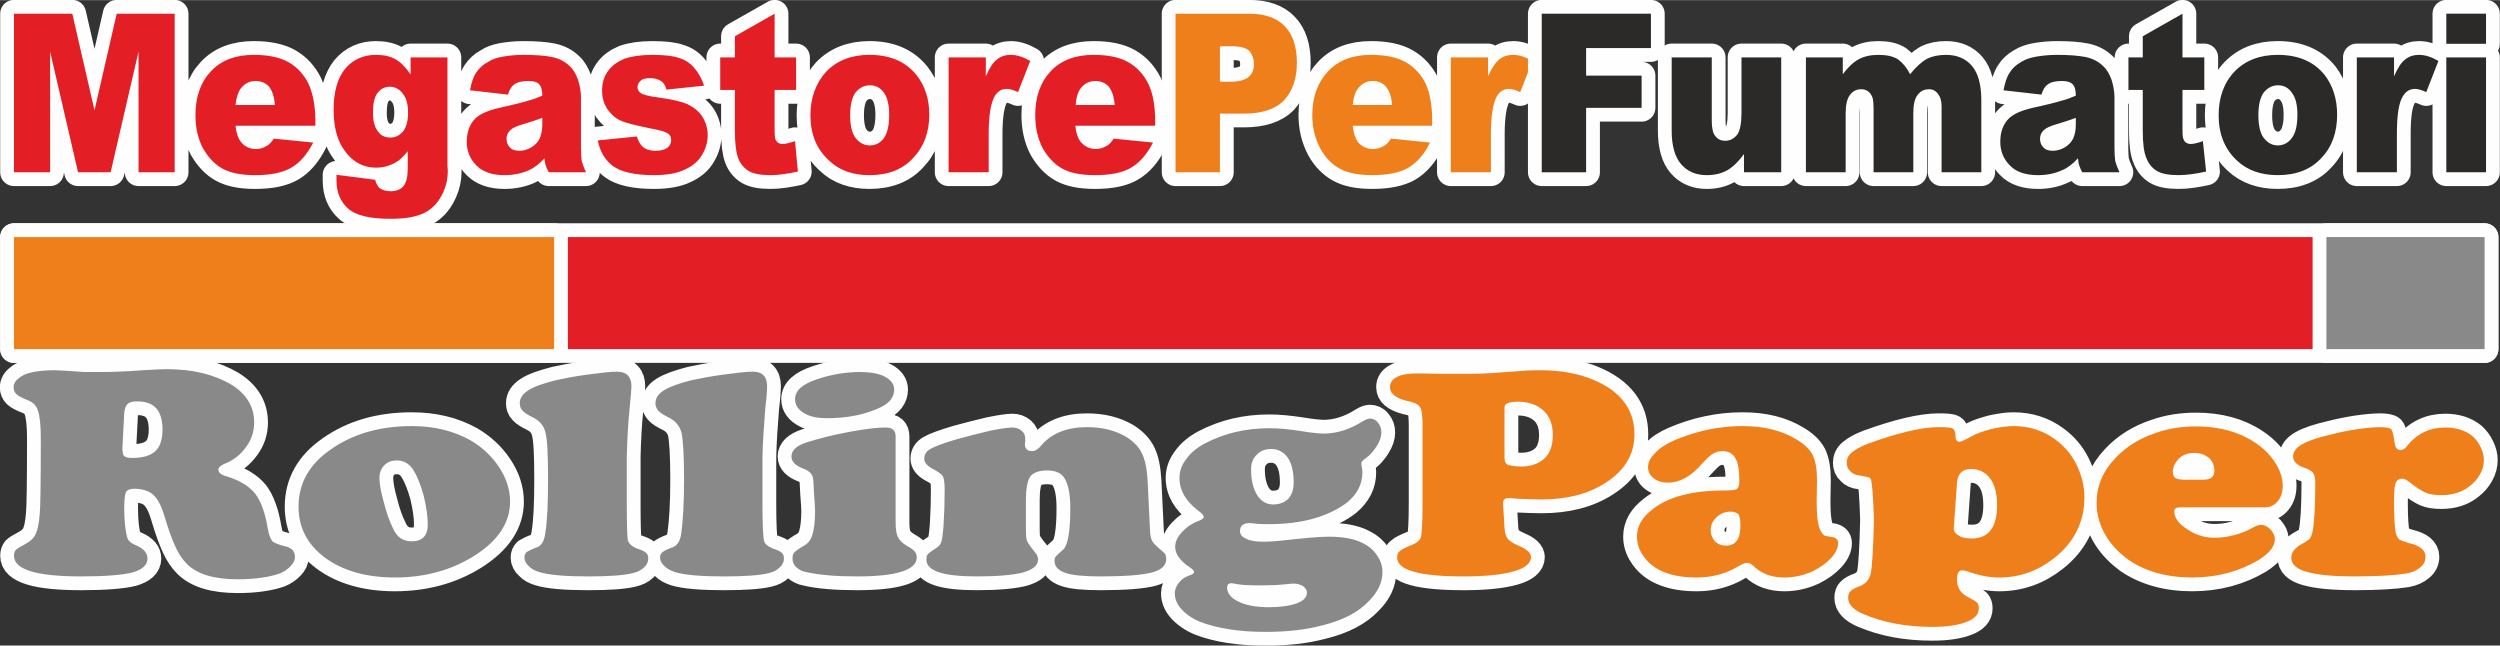 <?xml version="1.0" encoding="UTF-8"?> <svg xmlns="http://www.w3.org/2000/svg" xmlns:xlink="http://www.w3.org/1999/xlink" xmlns:xodm="http://www.corel.com/coreldraw/odm/2003" xml:space="preserve" width="910px" height="235px" version="1.1" style="shape-rendering:geometricPrecision; text-rendering:geometricPrecision; image-rendering:optimizeQuality; fill-rule:evenodd; clip-rule:evenodd" viewBox="0 0 69.84 18.03"><rect x="0" y="0" width="69.84" height="18.03" fill="#333333" stroke="none"/> <defs> <style type="text/css"> .str0 {stroke:#FEFEFE;stroke-width:0.77;stroke-linecap:round;stroke-linejoin:round;stroke-miterlimit:22.926} .str1 {stroke:#FEFEFE;stroke-width:0.77;stroke-linecap:round;stroke-linejoin:round;stroke-miterlimit:22.926} .fil3 {fill:none} .fil0 {fill:none;fill-rule:nonzero} .fil6 {fill:#898989} .fil5 {fill:#EF7F1A} .fil4 {fill:#E31E24} .fil1 {fill:#898989;fill-rule:nonzero} .fil10 {fill:#2B2A29;fill-rule:nonzero} .fil9 {fill:#2B2A29;fill-rule:nonzero} .fil8 {fill:#EF7F1A;fill-rule:nonzero} .fil2 {fill:#EF7F1A;fill-rule:nonzero} .fil7 {fill:#E31E24;fill-rule:nonzero} </style> </defs> <g id="Layer_x0020_1">  <g id="_2595370463296"> <g> <path class="fil0 str0" d="M3.77 13.65c-0.13,0 -0.21,0.03 -0.25,0.09 -0.03,0.07 -0.05,0.21 -0.05,0.44 0,0.35 0.03,0.63 0.08,0.82 0.02,0.06 0.04,0.1 0.08,0.13 0.03,0.03 0.09,0.07 0.19,0.11 0.2,0.09 0.3,0.21 0.3,0.36 0,0.18 -0.14,0.31 -0.42,0.39 -0.28,0.07 -0.76,0.11 -1.43,0.11 -1.26,0 -1.88,-0.19 -1.88,-0.58 0,-0.06 0.02,-0.12 0.05,-0.16 0.04,-0.04 0.13,-0.09 0.26,-0.16 0.15,-0.08 0.25,-0.18 0.3,-0.29 0.05,-0.11 0.09,-0.29 0.11,-0.56 0.02,-0.19 0.03,-0.89 0.03,-2.1 0,-0.38 -0.03,-0.64 -0.08,-0.78 -0.04,-0.14 -0.14,-0.24 -0.3,-0.3 -0.15,-0.06 -0.25,-0.11 -0.3,-0.16 -0.05,-0.05 -0.08,-0.11 -0.08,-0.19 0,-0.1 0.05,-0.19 0.15,-0.26 0.09,-0.08 0.23,-0.14 0.4,-0.17 0.15,-0.03 0.35,-0.05 0.6,-0.05 0.11,0 0.39,0.02 0.84,0.05 0.08,0 0.22,0 0.4,0 0.3,0 0.71,-0.01 1.22,-0.05 0.32,-0.02 0.54,-0.03 0.67,-0.03 0.73,0 1.32,0.15 1.8,0.43 0.42,0.26 0.64,0.61 0.64,1.06 0,0.26 -0.08,0.49 -0.23,0.69 -0.15,0.21 -0.35,0.37 -0.61,0.47 -0.11,0.05 -0.16,0.1 -0.16,0.16 0,0.08 0.08,0.15 0.25,0.19 0.35,0.11 0.61,0.27 0.78,0.48 0.16,0.21 0.28,0.54 0.35,0.97 0.03,0.18 0.08,0.3 0.13,0.36 0.06,0.05 0.19,0.1 0.4,0.15 0.07,0.02 0.12,0.05 0.17,0.1 0.04,0.06 0.06,0.12 0.06,0.18 0,0.09 -0.04,0.18 -0.12,0.26 -0.08,0.09 -0.19,0.16 -0.31,0.21 -0.29,0.1 -0.68,0.16 -1.17,0.16 -0.66,0 -1.13,-0.14 -1.42,-0.43 -0.12,-0.12 -0.23,-0.28 -0.32,-0.48 -0.09,-0.19 -0.2,-0.49 -0.32,-0.9 -0.08,-0.26 -0.18,-0.44 -0.3,-0.55 -0.12,-0.11 -0.29,-0.16 -0.51,-0.17zm-0.3 -2.11l-0.05 0.97c0,0 0,0.02 0,0.03 0,0.1 0.02,0.17 0.05,0.2 0.04,0.03 0.11,0.05 0.22,0.05 0.29,0 0.51,-0.06 0.65,-0.19 0.13,-0.12 0.2,-0.32 0.2,-0.6 0,-0.53 -0.23,-0.79 -0.7,-0.79 -0.13,0 -0.22,0.02 -0.27,0.07 -0.06,0.05 -0.09,0.14 -0.1,0.26zm8.03 0.36c0.62,0 1.16,0.13 1.63,0.39 0.33,0.19 0.6,0.44 0.8,0.74 0.21,0.31 0.32,0.64 0.32,0.98 0,0.59 -0.34,1.1 -1.01,1.52 -0.64,0.4 -1.38,0.6 -2.21,0.6 -0.8,0 -1.46,-0.19 -1.96,-0.56 -0.49,-0.37 -0.73,-0.84 -0.73,-1.42 0,-0.65 0.3,-1.18 0.89,-1.59 0.62,-0.44 1.38,-0.66 2.27,-0.66zm-0.41 0.96c-0.15,0 -0.26,0.04 -0.35,0.13 -0.09,0.09 -0.14,0.21 -0.14,0.36 0,0.16 0.04,0.39 0.12,0.67 0.07,0.29 0.16,0.54 0.27,0.76 0.1,0.22 0.27,0.34 0.51,0.34 0.3,0 0.45,-0.16 0.45,-0.47 0,-0.23 -0.04,-0.49 -0.11,-0.79 -0.08,-0.29 -0.17,-0.53 -0.28,-0.71 -0.11,-0.19 -0.27,-0.29 -0.47,-0.29zm6.42 -0.11l0 1.32c0,0.59 0.01,0.93 0.03,1.02 0.03,0.1 0.11,0.17 0.25,0.23 0.13,0.04 0.21,0.08 0.26,0.12 0.04,0.04 0.06,0.09 0.06,0.16 0,0.09 -0.04,0.18 -0.12,0.25 -0.08,0.08 -0.19,0.13 -0.32,0.16 -0.24,0.06 -0.65,0.09 -1.23,0.09 -0.65,0 -1.11,-0.04 -1.37,-0.12 -0.13,-0.04 -0.23,-0.09 -0.3,-0.17 -0.08,-0.07 -0.12,-0.15 -0.12,-0.24 0,-0.06 0.02,-0.11 0.06,-0.15 0.05,-0.03 0.14,-0.08 0.28,-0.13 0.13,-0.04 0.21,-0.17 0.24,-0.38 0.06,-0.36 0.08,-0.86 0.08,-1.53 0,-0.67 -0.02,-1.1 -0.07,-1.29 -0.04,-0.19 -0.16,-0.34 -0.35,-0.43 -0.14,-0.07 -0.24,-0.13 -0.29,-0.19 -0.06,-0.06 -0.08,-0.13 -0.08,-0.21 0,-0.14 0.08,-0.26 0.24,-0.36 0.15,-0.1 0.41,-0.19 0.76,-0.28 0.23,-0.05 0.53,-0.11 0.9,-0.16 0.38,-0.05 0.65,-0.08 0.82,-0.08 0.26,0 0.4,0.14 0.4,0.41 0,0.08 -0.02,0.29 -0.05,0.6 -0.05,0.49 -0.07,0.95 -0.08,1.36zm3.79 0l0 1.32c0,0.59 0.02,0.93 0.04,1.02 0.02,0.1 0.1,0.17 0.25,0.23 0.12,0.04 0.21,0.08 0.25,0.12 0.04,0.04 0.06,0.09 0.06,0.16 0,0.09 -0.04,0.18 -0.12,0.25 -0.08,0.08 -0.18,0.13 -0.31,0.16 -0.25,0.06 -0.66,0.09 -1.24,0.09 -0.65,0 -1.11,-0.04 -1.37,-0.12 -0.12,-0.04 -0.22,-0.09 -0.3,-0.17 -0.08,-0.07 -0.12,-0.15 -0.12,-0.24 0,-0.06 0.02,-0.11 0.07,-0.15 0.04,-0.03 0.13,-0.08 0.27,-0.13 0.13,-0.04 0.22,-0.17 0.25,-0.38 0.05,-0.36 0.08,-0.86 0.08,-1.53 0,-0.67 -0.03,-1.1 -0.07,-1.29 -0.05,-0.19 -0.17,-0.34 -0.36,-0.43 -0.14,-0.07 -0.24,-0.13 -0.29,-0.19 -0.05,-0.06 -0.08,-0.13 -0.08,-0.21 0,-0.14 0.08,-0.26 0.24,-0.36 0.16,-0.1 0.41,-0.19 0.76,-0.28 0.24,-0.05 0.54,-0.11 0.91,-0.16 0.37,-0.05 0.64,-0.08 0.81,-0.08 0.27,0 0.4,0.14 0.4,0.41 0,0.08 -0.01,0.29 -0.05,0.6 -0.04,0.49 -0.07,0.95 -0.08,1.36zm3.72 -0.56l0 2.4c0,0.19 0.02,0.33 0.07,0.42 0.04,0.08 0.12,0.16 0.25,0.24 0.11,0.06 0.18,0.11 0.21,0.15 0.04,0.05 0.06,0.1 0.06,0.17 0,0.35 -0.56,0.53 -1.66,0.53 -0.6,0 -1.07,-0.04 -1.42,-0.12 -0.12,-0.02 -0.21,-0.07 -0.29,-0.14 -0.07,-0.07 -0.1,-0.15 -0.1,-0.24 0,-0.07 0.01,-0.13 0.05,-0.17 0.04,-0.04 0.13,-0.11 0.29,-0.2 0.1,-0.06 0.18,-0.16 0.22,-0.31 0.04,-0.14 0.07,-0.35 0.07,-0.64 0,-0.09 -0.01,-0.26 -0.03,-0.5 -0.01,-0.25 -0.02,-0.4 -0.03,-0.44 -0.02,-0.11 -0.12,-0.2 -0.29,-0.26 -0.2,-0.08 -0.31,-0.19 -0.31,-0.33 0,-0.17 0.14,-0.3 0.41,-0.39 0.38,-0.12 0.79,-0.22 1.22,-0.3 0.43,-0.08 0.77,-0.12 1,-0.12 0.19,0 0.28,0.08 0.28,0.25zm-1 -1.8c0.29,0 0.53,0.04 0.7,0.13 0.17,0.09 0.26,0.21 0.26,0.36 0,0.21 -0.13,0.38 -0.39,0.5 -0.42,0.2 -0.91,0.3 -1.5,0.3 -0.25,0 -0.44,-0.04 -0.59,-0.12 -0.19,-0.1 -0.29,-0.24 -0.29,-0.41 0,-0.24 0.2,-0.42 0.62,-0.56 0.42,-0.14 0.82,-0.2 1.19,-0.2zm8.04 3.04l0.07 1.45c0.01,0.11 0.03,0.19 0.07,0.25 0.03,0.05 0.13,0.15 0.31,0.3 0.05,0.04 0.07,0.1 0.07,0.18 0,0.18 -0.13,0.31 -0.4,0.38 -0.27,0.07 -0.74,0.11 -1.43,0.11 -0.46,0 -0.8,-0.03 -0.99,-0.1 -0.2,-0.07 -0.3,-0.18 -0.3,-0.33 0,-0.06 0.01,-0.1 0.03,-0.12 0.02,-0.03 0.09,-0.09 0.21,-0.2 0.13,-0.11 0.2,-0.5 0.2,-1.15 0,-0.38 -0.05,-0.66 -0.16,-0.84 -0.09,-0.15 -0.25,-0.22 -0.49,-0.22 -0.23,0 -0.38,0.06 -0.47,0.17 -0.08,0.12 -0.12,0.34 -0.12,0.65l0 0.81c0,0.17 0.01,0.28 0.03,0.34 0.03,0.06 0.11,0.18 0.25,0.35 0.04,0.05 0.06,0.11 0.06,0.17 0,0.16 -0.14,0.28 -0.42,0.36 -0.27,0.07 -0.71,0.11 -1.29,0.11 -0.94,0 -1.41,-0.15 -1.41,-0.47 0,-0.07 0.01,-0.12 0.04,-0.15 0.03,-0.04 0.1,-0.08 0.2,-0.15 0.09,-0.05 0.15,-0.11 0.17,-0.18 0.03,-0.07 0.05,-0.23 0.07,-0.49 0.02,-0.32 0.03,-0.65 0.03,-0.99 0,-0.19 -0.02,-0.31 -0.05,-0.37 -0.04,-0.06 -0.14,-0.13 -0.31,-0.22 -0.14,-0.08 -0.21,-0.17 -0.21,-0.27 0,-0.11 0.05,-0.2 0.17,-0.27 0.12,-0.07 0.36,-0.16 0.73,-0.27 0.33,-0.09 0.64,-0.17 0.94,-0.24 0.3,-0.06 0.51,-0.09 0.62,-0.09 0.1,0 0.19,0.03 0.26,0.09 0.07,0.06 0.1,0.13 0.1,0.21 0,0.01 0,0.05 0,0.11 -0.01,0.02 -0.01,0.04 -0.01,0.05 0,0.13 0.07,0.2 0.2,0.2 0.09,0 0.17,-0.05 0.26,-0.16 0.29,-0.34 0.72,-0.51 1.27,-0.51 0.43,0 0.79,0.09 1.1,0.27 0.21,0.13 0.36,0.29 0.44,0.46 0.09,0.18 0.14,0.43 0.16,0.77zm6.21 -1.74c0.08,0 0.16,0.03 0.22,0.11 0.07,0.08 0.1,0.17 0.1,0.28 0,0.11 -0.04,0.24 -0.13,0.38 -0.09,0.14 -0.19,0.26 -0.31,0.34 -0.08,0.06 -0.12,0.1 -0.12,0.13 0,0.01 0,0.05 0.01,0.1 0.01,0.06 0.02,0.11 0.02,0.16 0,0.33 -0.14,0.6 -0.41,0.83 -0.24,0.19 -0.56,0.35 -0.94,0.46 -0.38,0.11 -0.81,0.16 -1.27,0.16 -0.11,0 -0.22,0 -0.33,-0.01 -0.08,-0.01 -0.15,-0.02 -0.2,-0.02 -0.18,0 -0.27,0.08 -0.27,0.22 0,0.1 0.06,0.17 0.18,0.22 0.11,0.06 0.27,0.08 0.47,0.08 0.14,0 0.34,-0.01 0.6,-0.04 0.55,-0.06 0.96,-0.1 1.23,-0.1 0.4,0 0.71,0.06 0.93,0.17 0.17,0.08 0.31,0.19 0.41,0.34 0.11,0.15 0.16,0.31 0.16,0.48 0,0.28 -0.12,0.55 -0.38,0.81 -0.29,0.31 -0.73,0.54 -1.31,0.68 -0.45,0.12 -0.98,0.18 -1.57,0.18 -0.75,0 -1.36,-0.1 -1.83,-0.28 -0.22,-0.09 -0.39,-0.21 -0.52,-0.35 -0.13,-0.14 -0.19,-0.29 -0.19,-0.45 0,-0.1 0.04,-0.2 0.11,-0.29 0.07,-0.09 0.16,-0.16 0.28,-0.2 0.1,-0.03 0.15,-0.07 0.15,-0.1 0,-0.03 -0.04,-0.08 -0.13,-0.14 -0.27,-0.18 -0.4,-0.37 -0.4,-0.57 0,-0.13 0.06,-0.27 0.19,-0.41 0.13,-0.14 0.29,-0.25 0.49,-0.32 0.08,-0.04 0.12,-0.07 0.12,-0.1 0,-0.04 -0.05,-0.1 -0.16,-0.18 -0.34,-0.26 -0.52,-0.56 -0.52,-0.91 0,-0.19 0.06,-0.36 0.19,-0.53 0.12,-0.17 0.29,-0.31 0.51,-0.43 0.55,-0.29 1.15,-0.43 1.81,-0.43 0.27,0 0.56,0.03 0.89,0.08 0.3,0.05 0.52,0.07 0.63,0.07 0.37,0 0.74,-0.12 1.1,-0.35 0.08,-0.05 0.15,-0.07 0.19,-0.07zm-2.76 0.85c-0.16,0 -0.3,0.05 -0.4,0.16 -0.11,0.1 -0.16,0.24 -0.16,0.41 0,0.3 0.06,0.54 0.17,0.72 0.11,0.17 0.26,0.26 0.44,0.26 0.18,0 0.32,-0.05 0.43,-0.16 0.1,-0.11 0.15,-0.26 0.15,-0.45 0,-0.3 -0.05,-0.52 -0.16,-0.69 -0.11,-0.16 -0.27,-0.25 -0.47,-0.25zm-1.1 3.75c-0.09,0 -0.13,0.04 -0.13,0.12 0,0.16 0.11,0.3 0.33,0.4 0.21,0.1 0.49,0.15 0.84,0.15 0.33,0 0.59,-0.04 0.78,-0.11 0.19,-0.07 0.28,-0.17 0.28,-0.3 0,-0.07 -0.04,-0.13 -0.11,-0.18 -0.07,-0.04 -0.16,-0.07 -0.26,-0.07 -0.06,0 -0.13,0.01 -0.24,0.02 -0.18,0.02 -0.4,0.03 -0.63,0.03 -0.17,0 -0.34,0 -0.5,-0.01 -0.11,-0.01 -0.21,-0.02 -0.29,-0.04 -0.03,0 -0.05,-0.01 -0.07,-0.01z"></path> <path id="_1" class="fil1" d="M3.77 13.65c-0.13,0 -0.21,0.03 -0.25,0.09 -0.03,0.07 -0.05,0.21 -0.05,0.44 0,0.35 0.03,0.63 0.08,0.82 0.02,0.06 0.04,0.1 0.08,0.13 0.03,0.03 0.09,0.07 0.19,0.11 0.2,0.09 0.3,0.21 0.3,0.36 0,0.18 -0.14,0.31 -0.42,0.39 -0.28,0.07 -0.76,0.11 -1.43,0.11 -1.26,0 -1.88,-0.19 -1.88,-0.58 0,-0.06 0.02,-0.12 0.05,-0.16 0.04,-0.04 0.13,-0.09 0.26,-0.16 0.15,-0.08 0.25,-0.18 0.3,-0.29 0.05,-0.11 0.09,-0.29 0.11,-0.56 0.02,-0.19 0.03,-0.89 0.03,-2.1 0,-0.38 -0.03,-0.64 -0.08,-0.78 -0.04,-0.14 -0.14,-0.24 -0.3,-0.3 -0.15,-0.06 -0.25,-0.11 -0.3,-0.16 -0.05,-0.05 -0.08,-0.11 -0.08,-0.19 0,-0.1 0.05,-0.19 0.15,-0.26 0.09,-0.08 0.23,-0.14 0.4,-0.17 0.15,-0.03 0.35,-0.05 0.6,-0.05 0.11,0 0.39,0.02 0.84,0.05 0.08,0 0.22,0 0.4,0 0.3,0 0.71,-0.01 1.22,-0.05 0.32,-0.02 0.54,-0.03 0.67,-0.03 0.73,0 1.32,0.15 1.8,0.43 0.42,0.26 0.64,0.61 0.64,1.06 0,0.26 -0.08,0.49 -0.23,0.69 -0.15,0.21 -0.35,0.37 -0.61,0.47 -0.11,0.05 -0.16,0.1 -0.16,0.16 0,0.08 0.08,0.15 0.25,0.19 0.35,0.11 0.61,0.27 0.78,0.48 0.16,0.21 0.28,0.54 0.35,0.97 0.03,0.18 0.08,0.3 0.13,0.36 0.06,0.05 0.19,0.1 0.4,0.15 0.07,0.02 0.12,0.05 0.17,0.1 0.04,0.06 0.06,0.12 0.06,0.18 0,0.09 -0.04,0.18 -0.12,0.26 -0.08,0.09 -0.19,0.16 -0.31,0.21 -0.29,0.1 -0.68,0.16 -1.17,0.16 -0.66,0 -1.13,-0.14 -1.42,-0.43 -0.12,-0.12 -0.23,-0.28 -0.32,-0.48 -0.09,-0.19 -0.2,-0.49 -0.32,-0.9 -0.08,-0.26 -0.18,-0.44 -0.3,-0.55 -0.12,-0.11 -0.29,-0.16 -0.51,-0.17zm-0.3 -2.11l-0.05 0.97c0,0 0,0.02 0,0.03 0,0.1 0.02,0.17 0.05,0.2 0.04,0.03 0.11,0.05 0.22,0.05 0.29,0 0.51,-0.06 0.65,-0.19 0.13,-0.12 0.2,-0.32 0.2,-0.6 0,-0.53 -0.23,-0.79 -0.7,-0.79 -0.13,0 -0.22,0.02 -0.27,0.07 -0.06,0.05 -0.09,0.14 -0.1,0.26zm8.03 0.36c0.62,0 1.16,0.13 1.63,0.39 0.33,0.19 0.6,0.44 0.8,0.74 0.21,0.31 0.32,0.64 0.32,0.98 0,0.59 -0.34,1.1 -1.01,1.52 -0.64,0.4 -1.38,0.6 -2.21,0.6 -0.8,0 -1.46,-0.19 -1.96,-0.56 -0.49,-0.37 -0.73,-0.84 -0.73,-1.42 0,-0.65 0.3,-1.18 0.89,-1.59 0.62,-0.44 1.38,-0.66 2.27,-0.66zm-0.41 0.96c-0.15,0 -0.26,0.04 -0.35,0.13 -0.09,0.09 -0.14,0.21 -0.14,0.36 0,0.16 0.04,0.39 0.12,0.67 0.07,0.29 0.16,0.54 0.27,0.76 0.1,0.22 0.27,0.34 0.51,0.34 0.3,0 0.45,-0.16 0.45,-0.47 0,-0.23 -0.04,-0.49 -0.11,-0.79 -0.08,-0.29 -0.17,-0.53 -0.28,-0.71 -0.11,-0.19 -0.27,-0.29 -0.47,-0.29zm6.42 -0.11l0 1.32c0,0.59 0.01,0.93 0.03,1.02 0.03,0.1 0.11,0.17 0.25,0.23 0.13,0.04 0.21,0.08 0.26,0.12 0.04,0.04 0.06,0.09 0.06,0.16 0,0.09 -0.04,0.18 -0.12,0.25 -0.08,0.08 -0.19,0.13 -0.32,0.16 -0.24,0.06 -0.65,0.09 -1.23,0.09 -0.65,0 -1.11,-0.04 -1.37,-0.12 -0.13,-0.04 -0.23,-0.09 -0.3,-0.17 -0.08,-0.07 -0.12,-0.15 -0.12,-0.24 0,-0.06 0.02,-0.11 0.06,-0.15 0.05,-0.03 0.14,-0.08 0.28,-0.13 0.13,-0.04 0.21,-0.17 0.24,-0.38 0.06,-0.36 0.08,-0.86 0.08,-1.53 0,-0.67 -0.02,-1.1 -0.07,-1.29 -0.04,-0.19 -0.16,-0.34 -0.35,-0.43 -0.14,-0.07 -0.24,-0.13 -0.29,-0.19 -0.06,-0.06 -0.08,-0.13 -0.08,-0.21 0,-0.14 0.08,-0.26 0.24,-0.36 0.15,-0.1 0.41,-0.19 0.76,-0.28 0.23,-0.05 0.53,-0.11 0.9,-0.16 0.38,-0.05 0.65,-0.08 0.82,-0.08 0.26,0 0.4,0.14 0.4,0.41 0,0.08 -0.02,0.29 -0.05,0.6 -0.05,0.49 -0.07,0.95 -0.08,1.36zm3.79 0l0 1.32c0,0.59 0.02,0.93 0.04,1.02 0.02,0.1 0.1,0.17 0.25,0.23 0.12,0.04 0.21,0.08 0.25,0.12 0.04,0.04 0.06,0.09 0.06,0.16 0,0.09 -0.04,0.18 -0.12,0.25 -0.08,0.08 -0.18,0.13 -0.31,0.16 -0.25,0.06 -0.66,0.09 -1.24,0.09 -0.65,0 -1.11,-0.04 -1.37,-0.12 -0.12,-0.04 -0.22,-0.09 -0.3,-0.17 -0.08,-0.07 -0.12,-0.15 -0.12,-0.24 0,-0.06 0.02,-0.11 0.07,-0.15 0.04,-0.03 0.13,-0.08 0.27,-0.13 0.13,-0.04 0.22,-0.17 0.25,-0.38 0.05,-0.36 0.08,-0.86 0.08,-1.53 0,-0.67 -0.03,-1.1 -0.07,-1.29 -0.05,-0.19 -0.17,-0.34 -0.36,-0.43 -0.14,-0.07 -0.24,-0.13 -0.29,-0.19 -0.05,-0.06 -0.08,-0.13 -0.08,-0.21 0,-0.14 0.08,-0.26 0.24,-0.36 0.16,-0.1 0.41,-0.19 0.76,-0.28 0.24,-0.05 0.54,-0.11 0.91,-0.16 0.37,-0.05 0.64,-0.08 0.81,-0.08 0.27,0 0.4,0.14 0.4,0.41 0,0.08 -0.01,0.29 -0.05,0.6 -0.04,0.49 -0.07,0.95 -0.08,1.36zm3.72 -0.56l0 2.4c0,0.19 0.02,0.33 0.07,0.42 0.04,0.08 0.12,0.16 0.25,0.24 0.11,0.06 0.18,0.11 0.21,0.15 0.04,0.05 0.06,0.1 0.06,0.17 0,0.35 -0.56,0.53 -1.66,0.53 -0.6,0 -1.07,-0.04 -1.42,-0.12 -0.12,-0.02 -0.21,-0.07 -0.29,-0.14 -0.07,-0.07 -0.1,-0.15 -0.1,-0.24 0,-0.07 0.01,-0.13 0.05,-0.17 0.04,-0.04 0.13,-0.11 0.29,-0.2 0.1,-0.06 0.18,-0.16 0.22,-0.31 0.04,-0.14 0.07,-0.35 0.07,-0.64 0,-0.09 -0.01,-0.26 -0.03,-0.5 -0.01,-0.25 -0.02,-0.4 -0.03,-0.44 -0.02,-0.11 -0.12,-0.2 -0.29,-0.26 -0.2,-0.08 -0.31,-0.19 -0.31,-0.33 0,-0.17 0.14,-0.3 0.41,-0.39 0.38,-0.12 0.79,-0.22 1.22,-0.3 0.43,-0.08 0.77,-0.12 1,-0.12 0.19,0 0.28,0.08 0.28,0.25zm-1 -1.8c0.29,0 0.53,0.04 0.7,0.13 0.17,0.09 0.26,0.21 0.26,0.36 0,0.21 -0.13,0.38 -0.39,0.5 -0.42,0.2 -0.91,0.3 -1.5,0.3 -0.25,0 -0.44,-0.04 -0.59,-0.12 -0.19,-0.1 -0.29,-0.24 -0.29,-0.41 0,-0.24 0.2,-0.42 0.62,-0.56 0.42,-0.14 0.82,-0.2 1.19,-0.2zm8.04 3.04l0.07 1.45c0.01,0.11 0.03,0.19 0.07,0.25 0.03,0.05 0.13,0.15 0.31,0.3 0.05,0.04 0.07,0.1 0.07,0.18 0,0.18 -0.13,0.31 -0.4,0.38 -0.27,0.07 -0.74,0.11 -1.43,0.11 -0.46,0 -0.8,-0.03 -0.99,-0.1 -0.2,-0.07 -0.3,-0.18 -0.3,-0.33 0,-0.06 0.01,-0.1 0.03,-0.12 0.02,-0.03 0.09,-0.09 0.21,-0.2 0.13,-0.11 0.2,-0.5 0.2,-1.15 0,-0.38 -0.05,-0.66 -0.16,-0.84 -0.09,-0.15 -0.25,-0.22 -0.49,-0.22 -0.23,0 -0.38,0.06 -0.47,0.17 -0.08,0.12 -0.12,0.34 -0.12,0.65l0 0.81c0,0.17 0.01,0.28 0.03,0.34 0.03,0.06 0.11,0.18 0.25,0.35 0.04,0.05 0.06,0.11 0.06,0.17 0,0.16 -0.14,0.28 -0.42,0.36 -0.27,0.07 -0.71,0.11 -1.29,0.11 -0.94,0 -1.41,-0.15 -1.41,-0.47 0,-0.07 0.01,-0.12 0.04,-0.15 0.03,-0.04 0.1,-0.08 0.2,-0.15 0.09,-0.05 0.15,-0.11 0.17,-0.18 0.03,-0.07 0.05,-0.23 0.07,-0.49 0.02,-0.32 0.03,-0.65 0.03,-0.99 0,-0.19 -0.02,-0.31 -0.05,-0.37 -0.04,-0.06 -0.14,-0.13 -0.31,-0.22 -0.14,-0.08 -0.21,-0.17 -0.21,-0.27 0,-0.11 0.05,-0.2 0.17,-0.27 0.12,-0.07 0.36,-0.16 0.73,-0.27 0.33,-0.09 0.64,-0.17 0.94,-0.24 0.3,-0.06 0.51,-0.09 0.62,-0.09 0.1,0 0.19,0.03 0.26,0.09 0.07,0.06 0.1,0.13 0.1,0.21 0,0.01 0,0.05 0,0.11 -0.01,0.02 -0.01,0.04 -0.01,0.05 0,0.13 0.07,0.2 0.2,0.2 0.09,0 0.17,-0.05 0.26,-0.16 0.29,-0.34 0.72,-0.51 1.27,-0.51 0.43,0 0.79,0.09 1.1,0.27 0.21,0.13 0.36,0.29 0.44,0.46 0.09,0.18 0.14,0.43 0.16,0.77zm6.21 -1.74c0.08,0 0.16,0.03 0.22,0.11 0.07,0.08 0.1,0.17 0.1,0.28 0,0.11 -0.04,0.24 -0.13,0.38 -0.09,0.14 -0.19,0.26 -0.31,0.34 -0.08,0.06 -0.12,0.1 -0.12,0.13 0,0.01 0,0.05 0.01,0.1 0.01,0.06 0.02,0.11 0.02,0.16 0,0.33 -0.14,0.6 -0.41,0.83 -0.24,0.19 -0.56,0.35 -0.94,0.46 -0.38,0.11 -0.81,0.16 -1.27,0.16 -0.11,0 -0.22,0 -0.33,-0.01 -0.08,-0.01 -0.15,-0.02 -0.2,-0.02 -0.18,0 -0.27,0.08 -0.27,0.22 0,0.1 0.06,0.17 0.18,0.22 0.11,0.06 0.27,0.08 0.47,0.08 0.14,0 0.34,-0.01 0.6,-0.04 0.55,-0.06 0.96,-0.1 1.23,-0.1 0.4,0 0.71,0.06 0.93,0.17 0.17,0.08 0.31,0.19 0.41,0.34 0.11,0.15 0.16,0.31 0.16,0.48 0,0.28 -0.12,0.55 -0.38,0.81 -0.29,0.31 -0.73,0.54 -1.31,0.68 -0.45,0.12 -0.98,0.18 -1.57,0.18 -0.75,0 -1.36,-0.1 -1.83,-0.28 -0.22,-0.09 -0.39,-0.21 -0.52,-0.35 -0.13,-0.14 -0.19,-0.29 -0.19,-0.45 0,-0.1 0.04,-0.2 0.11,-0.29 0.07,-0.09 0.16,-0.16 0.28,-0.2 0.1,-0.03 0.15,-0.07 0.15,-0.1 0,-0.03 -0.04,-0.08 -0.13,-0.14 -0.27,-0.18 -0.4,-0.37 -0.4,-0.57 0,-0.13 0.06,-0.27 0.19,-0.41 0.13,-0.14 0.29,-0.25 0.49,-0.32 0.08,-0.04 0.12,-0.07 0.12,-0.1 0,-0.04 -0.05,-0.1 -0.16,-0.18 -0.34,-0.26 -0.52,-0.56 -0.52,-0.91 0,-0.19 0.06,-0.36 0.19,-0.53 0.12,-0.17 0.29,-0.31 0.51,-0.43 0.55,-0.29 1.15,-0.43 1.81,-0.43 0.27,0 0.56,0.03 0.89,0.08 0.3,0.05 0.52,0.07 0.63,0.07 0.37,0 0.74,-0.12 1.1,-0.35 0.08,-0.05 0.15,-0.07 0.19,-0.07zm-2.76 0.85c-0.16,0 -0.3,0.05 -0.4,0.16 -0.11,0.1 -0.16,0.24 -0.16,0.41 0,0.3 0.06,0.54 0.17,0.72 0.11,0.17 0.26,0.26 0.44,0.26 0.18,0 0.32,-0.05 0.43,-0.16 0.1,-0.11 0.15,-0.26 0.15,-0.45 0,-0.3 -0.05,-0.52 -0.16,-0.69 -0.11,-0.16 -0.27,-0.25 -0.47,-0.25zm-1.1 3.75c-0.09,0 -0.13,0.04 -0.13,0.12 0,0.16 0.11,0.3 0.33,0.4 0.21,0.1 0.49,0.15 0.84,0.15 0.33,0 0.59,-0.04 0.78,-0.11 0.19,-0.07 0.28,-0.17 0.28,-0.3 0,-0.07 -0.04,-0.13 -0.11,-0.18 -0.07,-0.04 -0.16,-0.07 -0.26,-0.07 -0.06,0 -0.13,0.01 -0.24,0.02 -0.18,0.02 -0.4,0.03 -0.63,0.03 -0.17,0 -0.34,0 -0.5,-0.01 -0.11,-0.01 -0.21,-0.02 -0.29,-0.04 -0.03,0 -0.05,-0.01 -0.07,-0.01z"></path> </g> <g> <path class="fil0 str0" d="M39.74 14.07l0 -2.17c0,-0.28 -0.02,-0.46 -0.07,-0.53 -0.05,-0.08 -0.18,-0.14 -0.39,-0.18 -0.3,-0.08 -0.45,-0.2 -0.45,-0.38 0,-0.12 0.06,-0.21 0.19,-0.28 0.13,-0.07 0.32,-0.1 0.56,-0.1 0.08,0 0.28,0 0.6,0.01l0.31 0c0.56,0 0.89,0 0.98,-0.01 0.1,0 0.44,-0.03 1.04,-0.07 0.19,-0.02 0.37,-0.02 0.53,-0.02 0.56,0 1.05,0.09 1.48,0.27 0.76,0.32 1.14,0.83 1.14,1.52 0,0.56 -0.27,1.01 -0.8,1.35 -0.49,0.32 -1.09,0.47 -1.8,0.47 -0.18,0 -0.4,-0.01 -0.66,-0.02 -0.14,-0.01 -0.22,-0.02 -0.26,-0.02 -0.1,0 -0.15,0.05 -0.15,0.14l0 0.02 0.04 0.68c0.01,0.13 0.04,0.23 0.09,0.3 0.05,0.06 0.16,0.13 0.32,0.2 0.22,0.09 0.33,0.2 0.33,0.31 0,0.17 -0.16,0.31 -0.49,0.4 -0.32,0.09 -0.78,0.14 -1.38,0.14 -1.25,0 -1.87,-0.17 -1.87,-0.53 0,-0.08 0.02,-0.14 0.08,-0.18 0.05,-0.05 0.18,-0.11 0.38,-0.19 0.12,-0.06 0.19,-0.13 0.21,-0.22 0.02,-0.1 0.04,-0.4 0.04,-0.91zm2.29 -2.69l0 1.4c0,0.11 0.03,0.17 0.09,0.2 0.09,0.03 0.22,0.05 0.37,0.05 0.22,0 0.41,-0.05 0.56,-0.15 0.22,-0.14 0.33,-0.39 0.33,-0.73 0,-0.36 -0.13,-0.62 -0.39,-0.78 -0.16,-0.1 -0.36,-0.15 -0.58,-0.15 -0.26,0 -0.38,0.05 -0.38,0.16zm6.65 0.52c0.59,0 1.09,0.12 1.5,0.37 0.22,0.13 0.37,0.27 0.46,0.44 0.08,0.17 0.12,0.4 0.12,0.69l-0.01 0.61c0,0.43 0.04,0.7 0.12,0.83 0.03,0.06 0.07,0.1 0.1,0.12 0.04,0.01 0.11,0.03 0.22,0.04 0.1,0.02 0.16,0.07 0.16,0.17 0,0.14 -0.07,0.28 -0.2,0.42 -0.13,0.14 -0.3,0.26 -0.5,0.36 -0.26,0.12 -0.52,0.18 -0.8,0.18 -0.35,0 -0.63,-0.1 -0.84,-0.3 -0.07,-0.07 -0.14,-0.11 -0.2,-0.11 -0.07,0 -0.15,0.04 -0.27,0.11 -0.34,0.2 -0.72,0.3 -1.15,0.3 -0.44,0 -0.8,-0.08 -1.07,-0.23 -0.18,-0.1 -0.33,-0.24 -0.43,-0.4 -0.11,-0.16 -0.16,-0.34 -0.16,-0.51 0,-0.29 0.14,-0.54 0.43,-0.76 0.44,-0.35 1.1,-0.53 1.99,-0.53 0.19,0 0.32,-0.01 0.37,-0.04 0.05,-0.04 0.07,-0.11 0.07,-0.23 0,-0.29 -0.03,-0.5 -0.11,-0.63 -0.07,-0.13 -0.19,-0.2 -0.36,-0.2 -0.11,0 -0.2,0.03 -0.28,0.08 -0.08,0.05 -0.17,0.14 -0.29,0.27 -0.3,0.35 -0.62,0.53 -0.95,0.53 -0.16,0 -0.3,-0.04 -0.4,-0.12 -0.11,-0.08 -0.16,-0.19 -0.16,-0.32 0,-0.13 0.07,-0.26 0.2,-0.39 0.13,-0.14 0.3,-0.25 0.53,-0.35 0.61,-0.26 1.25,-0.4 1.91,-0.4zm-0.33 2.39c-0.15,0 -0.28,0.05 -0.39,0.15 -0.11,0.1 -0.17,0.22 -0.17,0.36 0,0.13 0.04,0.23 0.12,0.32 0.08,0.08 0.18,0.12 0.31,0.12 0.27,0 0.4,-0.19 0.4,-0.56 0,-0.15 -0.02,-0.25 -0.05,-0.31 -0.04,-0.05 -0.12,-0.08 -0.22,-0.08zm5.81 -2.36c0.21,0 0.34,0.01 0.39,0.04 0.05,0.03 0.08,0.1 0.08,0.22 0,0.1 0.04,0.15 0.12,0.15 0.03,0 0.14,-0.05 0.34,-0.16 0.14,-0.08 0.33,-0.14 0.55,-0.2 0.23,-0.05 0.43,-0.08 0.61,-0.08 0.43,0 0.82,0.12 1.16,0.37 0.25,0.18 0.45,0.41 0.59,0.69 0.15,0.3 0.23,0.61 0.23,0.93 0,0.69 -0.29,1.27 -0.86,1.71 -0.45,0.35 -0.95,0.53 -1.52,0.53 -0.29,0 -0.58,-0.06 -0.88,-0.17 -0.07,-0.02 -0.12,-0.03 -0.15,-0.03 -0.1,0 -0.15,0.08 -0.15,0.25 0,0.22 0.09,0.37 0.26,0.47 0.17,0.09 0.27,0.15 0.3,0.18 0.03,0.03 0.05,0.09 0.05,0.16 0,0.17 -0.11,0.29 -0.34,0.38 -0.23,0.09 -0.55,0.14 -0.96,0.14 -0.73,0 -1.37,-0.12 -1.93,-0.36 -0.28,-0.12 -0.42,-0.27 -0.42,-0.45 0,-0.08 0.02,-0.15 0.07,-0.19 0.04,-0.04 0.12,-0.09 0.24,-0.13 0.18,-0.07 0.28,-0.19 0.32,-0.36 0.04,-0.18 0.07,-0.67 0.09,-1.5 -0.02,-0.67 -0.05,-1.05 -0.09,-1.14 -0.01,-0.02 -0.03,-0.04 -0.06,-0.05 -0.02,-0.01 -0.11,-0.02 -0.25,-0.05 -0.11,-0.01 -0.2,-0.05 -0.26,-0.12 -0.07,-0.06 -0.1,-0.14 -0.1,-0.23 0,-0.11 0.04,-0.21 0.14,-0.29 0.09,-0.08 0.25,-0.17 0.46,-0.25 0.83,-0.3 1.49,-0.46 1.97,-0.46zm0.51 1.56l-0.08 1.13c0,0.05 -0.01,0.09 -0.01,0.14 0,0.08 0.05,0.15 0.14,0.2 0.09,0.06 0.21,0.08 0.37,0.08 0.46,0 0.7,-0.31 0.7,-0.93 0,-0.41 -0.1,-0.69 -0.3,-0.86 -0.12,-0.1 -0.26,-0.15 -0.43,-0.15 -0.24,0 -0.37,0.13 -0.39,0.39zm8.61 0.68l-2.39 0c-0.1,0 -0.15,0.04 -0.15,0.11 0,0.18 0.12,0.35 0.36,0.5 0.23,0.16 0.49,0.24 0.76,0.24 0.17,0 0.35,-0.02 0.54,-0.07 0.2,-0.05 0.37,-0.12 0.49,-0.19 0.12,-0.07 0.21,-0.1 0.28,-0.1 0.09,0 0.17,0.04 0.26,0.13 0.08,0.09 0.12,0.18 0.12,0.27 0,0.2 -0.15,0.39 -0.45,0.58 -0.54,0.32 -1.16,0.49 -1.86,0.49 -0.71,0 -1.31,-0.17 -1.79,-0.5 -0.23,-0.17 -0.43,-0.37 -0.58,-0.6 -0.2,-0.31 -0.3,-0.64 -0.3,-0.98 0,-0.47 0.17,-0.88 0.52,-1.25 0.3,-0.32 0.68,-0.56 1.14,-0.71 0.34,-0.12 0.71,-0.18 1.12,-0.18 0.64,0 1.19,0.15 1.63,0.44 0.23,0.15 0.42,0.33 0.55,0.53 0.16,0.23 0.24,0.46 0.24,0.68 0,0.18 -0.04,0.32 -0.14,0.44 -0.09,0.11 -0.21,0.17 -0.35,0.17zm-2.25 -0.77l0.51 0c0.22,0 0.32,-0.08 0.32,-0.25 0,-0.15 -0.05,-0.27 -0.15,-0.36 -0.11,-0.09 -0.24,-0.14 -0.41,-0.14 -0.19,0 -0.34,0.06 -0.45,0.18 -0.1,0.11 -0.15,0.23 -0.15,0.34 0,0.09 0.02,0.14 0.07,0.18 0.05,0.03 0.14,0.05 0.26,0.05zm5.44 -1.47c0.18,0 0.29,0.02 0.33,0.06 0.04,0.05 0.07,0.18 0.1,0.4 0.02,0.12 0.07,0.18 0.16,0.18 0.07,0 0.13,-0.04 0.19,-0.12 0.27,-0.34 0.63,-0.51 1.06,-0.51 0.31,0 0.56,0.08 0.76,0.24 0.09,0.08 0.17,0.18 0.23,0.31 0.06,0.12 0.09,0.24 0.09,0.36 0,0.13 -0.03,0.26 -0.11,0.4 -0.07,0.13 -0.17,0.24 -0.29,0.33 -0.21,0.17 -0.48,0.25 -0.79,0.25 -0.18,0 -0.32,-0.02 -0.44,-0.07 -0.11,-0.05 -0.27,-0.15 -0.46,-0.3 -0.07,-0.06 -0.13,-0.09 -0.19,-0.09 -0.1,0 -0.16,0.05 -0.19,0.13 -0.03,0.09 -0.04,0.27 -0.04,0.55 0,0.41 0.02,0.7 0.05,0.85 0.03,0.08 0.06,0.14 0.1,0.17 0.05,0.03 0.14,0.06 0.27,0.1 0.31,0.07 0.46,0.2 0.46,0.38 0,0.12 -0.05,0.22 -0.15,0.3 -0.09,0.08 -0.22,0.14 -0.39,0.17 -0.32,0.05 -0.8,0.08 -1.43,0.08 -0.6,0 -1.05,-0.04 -1.36,-0.13 -0.28,-0.08 -0.42,-0.21 -0.42,-0.4 0,-0.14 0.1,-0.27 0.3,-0.38 0.1,-0.05 0.17,-0.1 0.21,-0.14 0.04,-0.05 0.06,-0.11 0.08,-0.18 0.05,-0.25 0.08,-0.71 0.08,-1.39 0,-0.12 -0.02,-0.21 -0.06,-0.27 -0.03,-0.05 -0.1,-0.09 -0.2,-0.13 -0.24,-0.07 -0.36,-0.19 -0.36,-0.33 0,-0.13 0.09,-0.25 0.25,-0.34 0.17,-0.1 0.44,-0.19 0.83,-0.28 0.52,-0.13 0.97,-0.19 1.33,-0.2z"></path> <path id="_1_66" class="fil2" d="M39.74 14.07l0 -2.17c0,-0.28 -0.02,-0.46 -0.07,-0.53 -0.05,-0.08 -0.18,-0.14 -0.39,-0.18 -0.3,-0.08 -0.45,-0.2 -0.45,-0.38 0,-0.12 0.06,-0.21 0.19,-0.28 0.13,-0.07 0.32,-0.1 0.56,-0.1 0.08,0 0.28,0 0.6,0.01l0.31 0c0.56,0 0.89,0 0.98,-0.01 0.1,0 0.44,-0.03 1.04,-0.07 0.19,-0.02 0.37,-0.02 0.53,-0.02 0.56,0 1.05,0.09 1.48,0.27 0.76,0.32 1.14,0.83 1.14,1.52 0,0.56 -0.27,1.01 -0.8,1.35 -0.49,0.32 -1.09,0.47 -1.8,0.47 -0.18,0 -0.4,-0.01 -0.66,-0.02 -0.14,-0.01 -0.22,-0.02 -0.26,-0.02 -0.1,0 -0.15,0.05 -0.15,0.14l0 0.02 0.04 0.68c0.01,0.13 0.04,0.23 0.09,0.3 0.05,0.06 0.16,0.13 0.32,0.2 0.22,0.09 0.33,0.2 0.33,0.31 0,0.17 -0.16,0.31 -0.49,0.4 -0.32,0.09 -0.78,0.14 -1.38,0.14 -1.25,0 -1.87,-0.17 -1.87,-0.53 0,-0.08 0.02,-0.14 0.08,-0.18 0.05,-0.05 0.18,-0.11 0.38,-0.19 0.12,-0.06 0.19,-0.13 0.21,-0.22 0.02,-0.1 0.04,-0.4 0.04,-0.91zm2.29 -2.69l0 1.4c0,0.11 0.03,0.17 0.09,0.2 0.09,0.03 0.22,0.05 0.37,0.05 0.22,0 0.41,-0.05 0.56,-0.15 0.22,-0.14 0.33,-0.39 0.33,-0.73 0,-0.36 -0.13,-0.62 -0.39,-0.78 -0.16,-0.1 -0.36,-0.15 -0.58,-0.15 -0.26,0 -0.38,0.05 -0.38,0.16zm6.65 0.52c0.59,0 1.09,0.12 1.5,0.37 0.22,0.13 0.37,0.27 0.46,0.44 0.08,0.17 0.12,0.4 0.12,0.69l-0.01 0.61c0,0.43 0.04,0.7 0.12,0.83 0.03,0.06 0.07,0.1 0.1,0.12 0.04,0.01 0.11,0.03 0.22,0.04 0.1,0.02 0.16,0.07 0.16,0.17 0,0.14 -0.07,0.28 -0.2,0.42 -0.13,0.14 -0.3,0.26 -0.5,0.36 -0.26,0.12 -0.52,0.18 -0.8,0.18 -0.35,0 -0.63,-0.1 -0.84,-0.3 -0.07,-0.07 -0.14,-0.11 -0.2,-0.11 -0.07,0 -0.15,0.04 -0.27,0.11 -0.34,0.2 -0.72,0.3 -1.15,0.3 -0.44,0 -0.8,-0.08 -1.07,-0.23 -0.18,-0.1 -0.33,-0.24 -0.43,-0.4 -0.11,-0.16 -0.16,-0.34 -0.16,-0.51 0,-0.29 0.14,-0.54 0.43,-0.76 0.44,-0.35 1.1,-0.53 1.99,-0.53 0.19,0 0.32,-0.01 0.37,-0.04 0.05,-0.04 0.07,-0.11 0.07,-0.23 0,-0.29 -0.03,-0.5 -0.11,-0.63 -0.07,-0.13 -0.19,-0.2 -0.36,-0.2 -0.11,0 -0.2,0.03 -0.28,0.08 -0.08,0.05 -0.17,0.14 -0.29,0.27 -0.3,0.35 -0.62,0.53 -0.95,0.53 -0.16,0 -0.3,-0.04 -0.4,-0.12 -0.11,-0.08 -0.16,-0.19 -0.16,-0.32 0,-0.13 0.07,-0.26 0.2,-0.39 0.13,-0.14 0.3,-0.25 0.53,-0.35 0.61,-0.26 1.25,-0.4 1.91,-0.4zm-0.33 2.39c-0.15,0 -0.28,0.05 -0.39,0.15 -0.11,0.1 -0.17,0.22 -0.17,0.36 0,0.13 0.04,0.23 0.12,0.32 0.08,0.08 0.18,0.12 0.31,0.12 0.27,0 0.4,-0.19 0.4,-0.56 0,-0.15 -0.02,-0.25 -0.05,-0.31 -0.04,-0.05 -0.12,-0.08 -0.22,-0.08zm5.81 -2.36c0.21,0 0.34,0.01 0.39,0.04 0.05,0.03 0.08,0.1 0.08,0.22 0,0.1 0.04,0.15 0.12,0.15 0.03,0 0.14,-0.05 0.34,-0.16 0.14,-0.08 0.33,-0.14 0.55,-0.2 0.23,-0.05 0.43,-0.08 0.61,-0.08 0.43,0 0.82,0.12 1.16,0.37 0.25,0.18 0.45,0.41 0.59,0.69 0.15,0.3 0.23,0.61 0.23,0.93 0,0.69 -0.29,1.27 -0.86,1.71 -0.45,0.35 -0.95,0.53 -1.52,0.53 -0.29,0 -0.58,-0.06 -0.88,-0.17 -0.07,-0.02 -0.12,-0.03 -0.15,-0.03 -0.1,0 -0.15,0.08 -0.15,0.25 0,0.22 0.09,0.37 0.26,0.47 0.17,0.09 0.27,0.15 0.3,0.18 0.03,0.03 0.05,0.09 0.05,0.16 0,0.17 -0.11,0.29 -0.34,0.38 -0.23,0.09 -0.55,0.14 -0.96,0.14 -0.73,0 -1.37,-0.12 -1.93,-0.36 -0.28,-0.12 -0.42,-0.27 -0.42,-0.45 0,-0.08 0.02,-0.15 0.07,-0.19 0.04,-0.04 0.12,-0.09 0.24,-0.13 0.18,-0.07 0.28,-0.19 0.32,-0.36 0.04,-0.18 0.07,-0.67 0.09,-1.5 -0.02,-0.67 -0.05,-1.05 -0.09,-1.14 -0.01,-0.02 -0.03,-0.04 -0.06,-0.05 -0.02,-0.01 -0.11,-0.02 -0.25,-0.05 -0.11,-0.01 -0.2,-0.05 -0.26,-0.12 -0.07,-0.06 -0.1,-0.14 -0.1,-0.23 0,-0.11 0.04,-0.21 0.14,-0.29 0.09,-0.08 0.25,-0.17 0.46,-0.25 0.83,-0.3 1.49,-0.46 1.97,-0.46zm0.51 1.56l-0.08 1.13c0,0.05 -0.01,0.09 -0.01,0.14 0,0.08 0.05,0.15 0.14,0.2 0.09,0.06 0.21,0.08 0.37,0.08 0.46,0 0.7,-0.31 0.7,-0.93 0,-0.41 -0.1,-0.69 -0.3,-0.86 -0.12,-0.1 -0.26,-0.15 -0.43,-0.15 -0.24,0 -0.37,0.13 -0.39,0.39zm8.61 0.68l-2.39 0c-0.1,0 -0.15,0.04 -0.15,0.11 0,0.18 0.12,0.35 0.36,0.5 0.23,0.16 0.49,0.24 0.76,0.24 0.17,0 0.35,-0.02 0.54,-0.07 0.2,-0.05 0.37,-0.12 0.49,-0.19 0.12,-0.07 0.21,-0.1 0.28,-0.1 0.09,0 0.17,0.04 0.26,0.13 0.08,0.09 0.12,0.18 0.12,0.27 0,0.2 -0.15,0.39 -0.45,0.58 -0.54,0.32 -1.16,0.49 -1.86,0.49 -0.71,0 -1.31,-0.17 -1.79,-0.5 -0.23,-0.17 -0.43,-0.37 -0.58,-0.6 -0.2,-0.31 -0.3,-0.64 -0.3,-0.98 0,-0.47 0.17,-0.88 0.52,-1.25 0.3,-0.32 0.68,-0.56 1.14,-0.71 0.34,-0.12 0.71,-0.18 1.12,-0.18 0.64,0 1.19,0.15 1.63,0.44 0.23,0.15 0.42,0.33 0.55,0.53 0.16,0.23 0.24,0.46 0.24,0.68 0,0.18 -0.04,0.32 -0.14,0.44 -0.09,0.11 -0.21,0.17 -0.35,0.17zm-2.25 -0.77l0.51 0c0.22,0 0.32,-0.08 0.32,-0.25 0,-0.15 -0.05,-0.27 -0.15,-0.36 -0.11,-0.09 -0.24,-0.14 -0.41,-0.14 -0.19,0 -0.34,0.06 -0.45,0.18 -0.1,0.11 -0.15,0.23 -0.15,0.34 0,0.09 0.02,0.14 0.07,0.18 0.05,0.03 0.14,0.05 0.26,0.05zm5.44 -1.47c0.18,0 0.29,0.02 0.33,0.06 0.04,0.05 0.07,0.18 0.1,0.4 0.02,0.12 0.07,0.18 0.16,0.18 0.07,0 0.13,-0.04 0.19,-0.12 0.27,-0.34 0.63,-0.51 1.06,-0.51 0.31,0 0.56,0.08 0.76,0.24 0.09,0.08 0.17,0.18 0.23,0.31 0.06,0.12 0.09,0.24 0.09,0.36 0,0.13 -0.03,0.26 -0.11,0.4 -0.07,0.13 -0.17,0.24 -0.29,0.33 -0.21,0.17 -0.48,0.25 -0.79,0.25 -0.18,0 -0.32,-0.02 -0.44,-0.07 -0.11,-0.05 -0.27,-0.15 -0.46,-0.3 -0.07,-0.06 -0.13,-0.09 -0.19,-0.09 -0.1,0 -0.16,0.05 -0.19,0.13 -0.03,0.09 -0.04,0.27 -0.04,0.55 0,0.41 0.02,0.7 0.05,0.85 0.03,0.08 0.06,0.14 0.1,0.17 0.05,0.03 0.14,0.06 0.27,0.1 0.31,0.07 0.46,0.2 0.46,0.38 0,0.12 -0.05,0.22 -0.15,0.3 -0.09,0.08 -0.22,0.14 -0.39,0.17 -0.32,0.05 -0.8,0.08 -1.43,0.08 -0.6,0 -1.05,-0.04 -1.36,-0.13 -0.28,-0.08 -0.42,-0.21 -0.42,-0.4 0,-0.14 0.1,-0.27 0.3,-0.38 0.1,-0.05 0.17,-0.1 0.21,-0.14 0.04,-0.05 0.06,-0.11 0.08,-0.18 0.05,-0.25 0.08,-0.71 0.08,-1.39 0,-0.12 -0.02,-0.21 -0.06,-0.27 -0.03,-0.05 -0.1,-0.09 -0.2,-0.13 -0.24,-0.07 -0.36,-0.19 -0.36,-0.33 0,-0.13 0.09,-0.25 0.25,-0.34 0.17,-0.1 0.44,-0.19 0.83,-0.28 0.52,-0.13 0.97,-0.19 1.33,-0.2z"></path> </g> </g> <g> <polygon class="fil3 str1" points="0.39,6.62 69.41,6.62 69.41,9.75 0.39,9.75 "></polygon> <polygon id="_1_67" class="fil4" points="0.39,6.62 69.41,6.62 69.41,9.75 0.39,9.75 "></polygon> </g> <g> <polygon class="fil3 str1" points="0.39,6.62 15.48,6.62 15.48,9.75 0.39,9.75 "></polygon> <polygon id="_1_68" class="fil5" points="0.39,6.62 15.48,6.62 15.48,9.75 0.39,9.75 "></polygon> </g> <g> <polygon class="fil3 str1" points="64.99,6.62 69.41,6.62 69.41,9.75 64.99,9.75 "></polygon> <polygon id="_1_69" class="fil6" points="64.99,6.62 69.41,6.62 69.41,9.75 64.99,9.75 "></polygon> </g> <g id="_2595370472080"> <g> <path class="fil0 str1" d="M0.39 0.38l1.63 0 0.62 2.7 0.62 -2.7 1.62 0 0 4.43 -1.01 0 0 -3.37 -0.78 3.37 -0.91 0 -0.78 -3.37 0 3.37 -1.01 0 0 -4.43zm8.42 3.13l-2.23 0c0.02,0.2 0.07,0.35 0.15,0.45 0.1,0.13 0.24,0.2 0.42,0.2 0.11,0 0.21,-0.03 0.31,-0.09 0.06,-0.03 0.12,-0.1 0.19,-0.2l1.1 0.11c-0.17,0.33 -0.37,0.56 -0.61,0.7 -0.24,0.14 -0.57,0.21 -1.02,0.21 -0.38,0 -0.68,-0.06 -0.9,-0.18 -0.22,-0.12 -0.4,-0.31 -0.55,-0.57 -0.14,-0.27 -0.21,-0.57 -0.21,-0.93 0,-0.5 0.14,-0.91 0.43,-1.22 0.29,-0.31 0.69,-0.46 1.2,-0.46 0.41,0 0.74,0.07 0.98,0.21 0.24,0.14 0.42,0.34 0.55,0.6 0.12,0.27 0.19,0.61 0.19,1.04l0 0.13zm-1.13 -0.58c-0.02,-0.24 -0.08,-0.41 -0.17,-0.52 -0.1,-0.1 -0.22,-0.15 -0.37,-0.15 -0.18,0 -0.32,0.08 -0.43,0.23 -0.06,0.1 -0.11,0.24 -0.13,0.44l1.1 0zm3.79 -1.33l1.03 0 0 3.03 0.01 0.14c0,0.21 -0.04,0.4 -0.12,0.58 -0.08,0.18 -0.18,0.33 -0.31,0.44 -0.13,0.12 -0.29,0.2 -0.49,0.25 -0.19,0.05 -0.42,0.07 -0.67,0.07 -0.58,0 -0.98,-0.09 -1.2,-0.29 -0.21,-0.19 -0.32,-0.45 -0.32,-0.78 0,-0.04 0,-0.09 0,-0.16l1.08 0.14c0.03,0.11 0.07,0.18 0.12,0.23 0.09,0.06 0.19,0.09 0.31,0.09 0.16,0 0.28,-0.05 0.36,-0.14 0.08,-0.1 0.12,-0.26 0.12,-0.49l0 -0.49c-0.11,0.14 -0.22,0.25 -0.33,0.31 -0.17,0.1 -0.35,0.15 -0.55,0.15 -0.39,0 -0.7,-0.18 -0.94,-0.56 -0.17,-0.27 -0.25,-0.62 -0.25,-1.06 0,-0.5 0.11,-0.88 0.32,-1.14 0.22,-0.26 0.51,-0.39 0.86,-0.39 0.22,0 0.41,0.04 0.56,0.13 0.14,0.08 0.28,0.22 0.41,0.42l0 -0.48zm-1.05 1.56c0,0.23 0.05,0.4 0.14,0.51 0.08,0.12 0.2,0.17 0.35,0.17 0.14,0 0.25,-0.06 0.35,-0.17 0.09,-0.12 0.14,-0.29 0.14,-0.53 0,-0.23 -0.05,-0.41 -0.15,-0.53 -0.1,-0.13 -0.22,-0.19 -0.36,-0.19 -0.14,0 -0.26,0.06 -0.34,0.17 -0.09,0.11 -0.13,0.3 -0.13,0.57zm3.77 -0.52l-1.06 -0.12c0.04,-0.21 0.09,-0.37 0.17,-0.49 0.08,-0.12 0.18,-0.22 0.33,-0.3 0.1,-0.07 0.24,-0.12 0.41,-0.15 0.18,-0.03 0.37,-0.05 0.58,-0.05 0.33,0 0.6,0.02 0.8,0.06 0.2,0.04 0.37,0.13 0.5,0.26 0.1,0.09 0.17,0.22 0.23,0.38 0.05,0.17 0.08,0.33 0.08,0.48l0 1.42c0,0.15 0.01,0.27 0.02,0.36 0.02,0.08 0.06,0.19 0.12,0.32l-1.04 0c-0.04,-0.08 -0.07,-0.14 -0.08,-0.18 -0.02,-0.05 -0.03,-0.11 -0.04,-0.21 -0.15,0.16 -0.29,0.27 -0.43,0.33 -0.2,0.09 -0.43,0.14 -0.69,0.14 -0.34,0 -0.6,-0.09 -0.78,-0.27 -0.18,-0.18 -0.27,-0.4 -0.27,-0.66 0,-0.24 0.06,-0.44 0.19,-0.6 0.13,-0.16 0.37,-0.27 0.72,-0.35 0.41,-0.09 0.68,-0.16 0.8,-0.2 0.13,-0.03 0.26,-0.08 0.4,-0.14 0,-0.15 -0.03,-0.26 -0.09,-0.32 -0.05,-0.06 -0.15,-0.09 -0.29,-0.09 -0.19,0 -0.32,0.03 -0.41,0.1 -0.07,0.05 -0.13,0.14 -0.17,0.28zm0.96 0.65c-0.16,0.06 -0.32,0.11 -0.48,0.16 -0.23,0.06 -0.37,0.13 -0.43,0.2 -0.06,0.06 -0.09,0.14 -0.09,0.22 0,0.1 0.03,0.18 0.09,0.24 0.06,0.07 0.15,0.1 0.27,0.1 0.12,0 0.24,-0.04 0.34,-0.1 0.11,-0.07 0.18,-0.15 0.23,-0.25 0.04,-0.1 0.07,-0.22 0.07,-0.38l0 -0.19zm1.55 0.63l1.09 -0.11c0.05,0.15 0.11,0.25 0.19,0.31 0.09,0.06 0.2,0.09 0.33,0.09 0.15,0 0.27,-0.03 0.35,-0.1 0.06,-0.05 0.09,-0.12 0.09,-0.2 0,-0.09 -0.04,-0.16 -0.12,-0.2 -0.06,-0.04 -0.22,-0.08 -0.48,-0.13 -0.38,-0.08 -0.65,-0.14 -0.8,-0.21 -0.15,-0.06 -0.27,-0.17 -0.38,-0.32 -0.1,-0.15 -0.15,-0.32 -0.15,-0.52 0,-0.21 0.05,-0.39 0.16,-0.54 0.11,-0.16 0.27,-0.27 0.46,-0.35 0.2,-0.07 0.46,-0.11 0.78,-0.11 0.35,0 0.6,0.03 0.76,0.09 0.17,0.05 0.31,0.15 0.41,0.27 0.11,0.12 0.21,0.29 0.28,0.5l-1.05 0.11c-0.03,-0.1 -0.07,-0.18 -0.14,-0.23 -0.08,-0.06 -0.19,-0.09 -0.31,-0.09 -0.13,0 -0.22,0.02 -0.27,0.07 -0.06,0.05 -0.09,0.11 -0.09,0.18 0,0.08 0.04,0.14 0.11,0.18 0.07,0.04 0.23,0.08 0.47,0.11 0.37,0.05 0.64,0.11 0.82,0.19 0.18,0.09 0.32,0.2 0.42,0.36 0.09,0.15 0.14,0.32 0.14,0.5 0,0.19 -0.05,0.37 -0.15,0.54 -0.1,0.18 -0.26,0.32 -0.48,0.42 -0.22,0.11 -0.51,0.16 -0.88,0.16 -0.53,0 -0.91,-0.09 -1.13,-0.25 -0.23,-0.17 -0.37,-0.41 -0.43,-0.72zm4.94 -3.54l0 1.22 0.6 0 0 0.91 -0.6 0 0 1.13c0,0.14 0.01,0.23 0.03,0.27 0.04,0.07 0.1,0.11 0.19,0.11 0.08,0 0.2,-0.03 0.35,-0.08l0.08 0.85c-0.28,0.06 -0.53,0.1 -0.77,0.1 -0.28,0 -0.48,-0.04 -0.61,-0.12 -0.13,-0.08 -0.23,-0.2 -0.29,-0.36 -0.06,-0.16 -0.09,-0.42 -0.09,-0.77l0 -1.13 -0.41 0 0 -0.91 0.41 0 0 -0.59 1.11 -0.63zm1 2.84c0,-0.49 0.15,-0.9 0.44,-1.22 0.3,-0.31 0.7,-0.47 1.21,-0.47 0.58,0 1.01,0.19 1.31,0.56 0.24,0.3 0.36,0.67 0.36,1.11 0,0.49 -0.15,0.9 -0.45,1.21 -0.29,0.32 -0.7,0.48 -1.22,0.48 -0.46,0 -0.84,-0.13 -1.12,-0.4 -0.36,-0.32 -0.53,-0.75 -0.53,-1.27zm1.11 0c0,0.28 0.05,0.5 0.15,0.63 0.11,0.14 0.24,0.21 0.4,0.21 0.16,0 0.29,-0.07 0.39,-0.2 0.1,-0.14 0.15,-0.36 0.15,-0.66 0,-0.28 -0.05,-0.48 -0.15,-0.62 -0.11,-0.14 -0.23,-0.2 -0.39,-0.2 -0.16,0 -0.29,0.07 -0.4,0.2 -0.1,0.14 -0.15,0.35 -0.15,0.64zm2.75 -1.62l1.04 0 0 0.53c0.1,-0.23 0.2,-0.39 0.31,-0.47 0.11,-0.09 0.24,-0.13 0.39,-0.13 0.17,0 0.35,0.06 0.54,0.17l-0.34 0.87c-0.13,-0.06 -0.24,-0.09 -0.31,-0.09 -0.15,0 -0.26,0.07 -0.34,0.2 -0.11,0.19 -0.17,0.54 -0.17,1.06l0 1.07 -1.12 0 0 -3.21zm5.77 1.91l-2.23 0c0.02,0.2 0.07,0.35 0.15,0.45 0.11,0.13 0.25,0.2 0.42,0.2 0.11,0 0.21,-0.03 0.31,-0.09 0.06,-0.03 0.13,-0.1 0.19,-0.2l1.1 0.11c-0.17,0.33 -0.37,0.56 -0.61,0.7 -0.23,0.14 -0.57,0.21 -1.01,0.21 -0.39,0 -0.69,-0.06 -0.91,-0.18 -0.22,-0.12 -0.4,-0.31 -0.55,-0.57 -0.14,-0.27 -0.21,-0.57 -0.21,-0.93 0,-0.5 0.14,-0.91 0.43,-1.22 0.29,-0.31 0.69,-0.46 1.2,-0.46 0.42,0 0.74,0.07 0.98,0.21 0.24,0.14 0.42,0.34 0.55,0.6 0.13,0.27 0.19,0.61 0.19,1.04l0 0.13zm-1.13 -0.58c-0.02,-0.24 -0.08,-0.41 -0.17,-0.52 -0.1,-0.1 -0.22,-0.15 -0.37,-0.15 -0.18,0 -0.32,0.08 -0.43,0.23 -0.06,0.1 -0.11,0.24 -0.12,0.44l1.09 0z"></path> <path id="_1_70" class="fil7" d="M0.39 0.38l1.63 0 0.62 2.7 0.62 -2.7 1.62 0 0 4.43 -1.01 0 0 -3.37 -0.78 3.37 -0.91 0 -0.78 -3.37 0 3.37 -1.01 0 0 -4.43zm8.42 3.13l-2.23 0c0.02,0.2 0.07,0.35 0.15,0.45 0.1,0.13 0.24,0.2 0.42,0.2 0.11,0 0.21,-0.03 0.31,-0.09 0.06,-0.03 0.12,-0.1 0.19,-0.2l1.1 0.11c-0.17,0.33 -0.37,0.56 -0.61,0.7 -0.24,0.14 -0.57,0.21 -1.02,0.21 -0.38,0 -0.68,-0.06 -0.9,-0.18 -0.22,-0.12 -0.4,-0.31 -0.55,-0.57 -0.14,-0.27 -0.21,-0.57 -0.21,-0.93 0,-0.5 0.14,-0.91 0.43,-1.22 0.29,-0.31 0.69,-0.46 1.2,-0.46 0.41,0 0.74,0.07 0.98,0.21 0.24,0.14 0.42,0.34 0.55,0.6 0.12,0.27 0.19,0.61 0.19,1.04l0 0.13zm-1.13 -0.58c-0.02,-0.24 -0.08,-0.41 -0.17,-0.52 -0.1,-0.1 -0.22,-0.15 -0.37,-0.15 -0.18,0 -0.32,0.08 -0.43,0.23 -0.06,0.1 -0.11,0.24 -0.13,0.44l1.1 0zm3.79 -1.33l1.03 0 0 3.03 0.01 0.14c0,0.21 -0.04,0.4 -0.12,0.58 -0.08,0.18 -0.18,0.33 -0.31,0.44 -0.13,0.12 -0.29,0.2 -0.49,0.25 -0.19,0.05 -0.42,0.07 -0.67,0.07 -0.58,0 -0.98,-0.09 -1.2,-0.29 -0.21,-0.19 -0.32,-0.45 -0.32,-0.78 0,-0.04 0,-0.09 0,-0.16l1.08 0.14c0.03,0.11 0.07,0.18 0.12,0.23 0.09,0.06 0.19,0.09 0.31,0.09 0.16,0 0.28,-0.05 0.36,-0.14 0.08,-0.1 0.12,-0.26 0.12,-0.49l0 -0.49c-0.11,0.14 -0.22,0.25 -0.33,0.31 -0.17,0.1 -0.35,0.15 -0.55,0.15 -0.39,0 -0.7,-0.18 -0.94,-0.56 -0.17,-0.27 -0.25,-0.62 -0.25,-1.06 0,-0.5 0.11,-0.88 0.32,-1.14 0.22,-0.26 0.51,-0.39 0.86,-0.39 0.22,0 0.41,0.04 0.56,0.13 0.14,0.08 0.28,0.22 0.41,0.42l0 -0.48zm-1.05 1.56c0,0.23 0.05,0.4 0.14,0.51 0.08,0.12 0.2,0.17 0.35,0.17 0.14,0 0.25,-0.06 0.35,-0.17 0.09,-0.12 0.14,-0.29 0.14,-0.53 0,-0.23 -0.05,-0.41 -0.15,-0.53 -0.1,-0.13 -0.22,-0.19 -0.36,-0.19 -0.14,0 -0.26,0.06 -0.34,0.17 -0.09,0.11 -0.13,0.3 -0.13,0.57zm3.77 -0.52l-1.06 -0.12c0.04,-0.21 0.09,-0.37 0.17,-0.49 0.08,-0.12 0.18,-0.22 0.33,-0.3 0.1,-0.07 0.24,-0.12 0.41,-0.15 0.18,-0.03 0.37,-0.05 0.58,-0.05 0.33,0 0.6,0.02 0.8,0.06 0.2,0.04 0.37,0.13 0.5,0.26 0.1,0.09 0.17,0.22 0.23,0.38 0.05,0.17 0.08,0.33 0.08,0.48l0 1.42c0,0.15 0.01,0.27 0.02,0.36 0.02,0.08 0.06,0.19 0.12,0.32l-1.04 0c-0.04,-0.08 -0.07,-0.14 -0.08,-0.18 -0.02,-0.05 -0.03,-0.11 -0.04,-0.21 -0.15,0.16 -0.29,0.27 -0.43,0.33 -0.2,0.09 -0.43,0.14 -0.69,0.14 -0.34,0 -0.6,-0.09 -0.78,-0.27 -0.18,-0.18 -0.27,-0.4 -0.27,-0.66 0,-0.24 0.06,-0.44 0.19,-0.6 0.13,-0.16 0.37,-0.27 0.72,-0.35 0.41,-0.09 0.68,-0.16 0.8,-0.2 0.13,-0.03 0.26,-0.08 0.4,-0.14 0,-0.15 -0.03,-0.26 -0.09,-0.32 -0.05,-0.06 -0.15,-0.09 -0.29,-0.09 -0.19,0 -0.32,0.03 -0.41,0.1 -0.07,0.05 -0.13,0.14 -0.17,0.28zm0.96 0.65c-0.16,0.06 -0.32,0.11 -0.48,0.16 -0.23,0.06 -0.37,0.13 -0.43,0.2 -0.06,0.06 -0.09,0.14 -0.09,0.22 0,0.1 0.03,0.18 0.09,0.24 0.06,0.07 0.15,0.1 0.27,0.1 0.12,0 0.24,-0.04 0.34,-0.1 0.11,-0.07 0.18,-0.15 0.23,-0.25 0.04,-0.1 0.07,-0.22 0.07,-0.38l0 -0.19zm1.55 0.63l1.09 -0.11c0.05,0.15 0.11,0.25 0.19,0.31 0.09,0.06 0.2,0.09 0.33,0.09 0.15,0 0.27,-0.03 0.35,-0.1 0.06,-0.05 0.09,-0.12 0.09,-0.2 0,-0.09 -0.04,-0.16 -0.12,-0.2 -0.06,-0.04 -0.22,-0.08 -0.48,-0.13 -0.38,-0.08 -0.65,-0.14 -0.8,-0.21 -0.15,-0.06 -0.27,-0.17 -0.38,-0.32 -0.1,-0.15 -0.15,-0.32 -0.15,-0.52 0,-0.21 0.05,-0.39 0.16,-0.54 0.11,-0.16 0.27,-0.27 0.46,-0.35 0.2,-0.07 0.46,-0.11 0.78,-0.11 0.35,0 0.6,0.03 0.76,0.09 0.17,0.05 0.31,0.15 0.41,0.27 0.11,0.12 0.21,0.29 0.28,0.5l-1.05 0.11c-0.03,-0.1 -0.07,-0.18 -0.14,-0.23 -0.08,-0.06 -0.19,-0.09 -0.31,-0.09 -0.13,0 -0.22,0.02 -0.27,0.07 -0.06,0.05 -0.09,0.11 -0.09,0.18 0,0.08 0.04,0.14 0.11,0.18 0.07,0.04 0.23,0.08 0.47,0.11 0.37,0.05 0.64,0.11 0.82,0.19 0.18,0.09 0.32,0.2 0.42,0.36 0.09,0.15 0.14,0.32 0.14,0.5 0,0.19 -0.05,0.37 -0.15,0.54 -0.1,0.18 -0.26,0.32 -0.48,0.42 -0.22,0.11 -0.51,0.16 -0.88,0.16 -0.53,0 -0.91,-0.09 -1.13,-0.25 -0.23,-0.17 -0.37,-0.41 -0.43,-0.72zm4.94 -3.54l0 1.22 0.6 0 0 0.91 -0.6 0 0 1.13c0,0.14 0.01,0.23 0.03,0.27 0.04,0.07 0.1,0.11 0.19,0.11 0.08,0 0.2,-0.03 0.35,-0.08l0.08 0.85c-0.28,0.06 -0.53,0.1 -0.77,0.1 -0.28,0 -0.48,-0.04 -0.61,-0.12 -0.13,-0.08 -0.23,-0.2 -0.29,-0.36 -0.06,-0.16 -0.09,-0.42 -0.09,-0.77l0 -1.13 -0.41 0 0 -0.91 0.41 0 0 -0.59 1.11 -0.63zm1 2.84c0,-0.49 0.15,-0.9 0.44,-1.22 0.3,-0.31 0.7,-0.47 1.21,-0.47 0.58,0 1.01,0.19 1.31,0.56 0.24,0.3 0.36,0.67 0.36,1.11 0,0.49 -0.15,0.9 -0.45,1.21 -0.29,0.32 -0.7,0.48 -1.22,0.48 -0.46,0 -0.84,-0.13 -1.12,-0.4 -0.36,-0.32 -0.53,-0.75 -0.53,-1.27zm1.11 0c0,0.28 0.05,0.5 0.15,0.63 0.11,0.14 0.24,0.21 0.4,0.21 0.16,0 0.29,-0.07 0.39,-0.2 0.1,-0.14 0.15,-0.36 0.15,-0.66 0,-0.28 -0.05,-0.48 -0.15,-0.62 -0.11,-0.14 -0.23,-0.2 -0.39,-0.2 -0.16,0 -0.29,0.07 -0.4,0.2 -0.1,0.14 -0.15,0.35 -0.15,0.64zm2.75 -1.62l1.04 0 0 0.53c0.1,-0.23 0.2,-0.39 0.31,-0.47 0.11,-0.09 0.24,-0.13 0.39,-0.13 0.17,0 0.35,0.06 0.54,0.17l-0.34 0.87c-0.13,-0.06 -0.24,-0.09 -0.31,-0.09 -0.15,0 -0.26,0.07 -0.34,0.2 -0.11,0.19 -0.17,0.54 -0.17,1.06l0 1.07 -1.12 0 0 -3.21zm5.77 1.91l-2.23 0c0.02,0.2 0.07,0.35 0.15,0.45 0.11,0.13 0.25,0.2 0.42,0.2 0.11,0 0.21,-0.03 0.31,-0.09 0.06,-0.03 0.13,-0.1 0.19,-0.2l1.1 0.11c-0.17,0.33 -0.37,0.56 -0.61,0.7 -0.23,0.14 -0.57,0.21 -1.01,0.21 -0.39,0 -0.69,-0.06 -0.91,-0.18 -0.22,-0.12 -0.4,-0.31 -0.55,-0.57 -0.14,-0.27 -0.21,-0.57 -0.21,-0.93 0,-0.5 0.14,-0.91 0.43,-1.22 0.29,-0.31 0.69,-0.46 1.2,-0.46 0.42,0 0.74,0.07 0.98,0.21 0.24,0.14 0.42,0.34 0.55,0.6 0.13,0.27 0.19,0.61 0.19,1.04l0 0.13zm-1.13 -0.58c-0.02,-0.24 -0.08,-0.41 -0.17,-0.52 -0.1,-0.1 -0.22,-0.15 -0.37,-0.15 -0.18,0 -0.32,0.08 -0.43,0.23 -0.06,0.1 -0.11,0.24 -0.12,0.44l1.09 0z"></path> </g> <g> <path class="fil0 str1" d="M32.84 0.38l2.05 0c0.45,0 0.79,0.12 1.01,0.36 0.22,0.23 0.33,0.57 0.33,1.01 0,0.44 -0.12,0.79 -0.36,1.05 -0.24,0.25 -0.62,0.37 -1.11,0.37l-0.68 0 0 1.64 -1.24 0 0 -4.43zm1.24 1.9l0.3 0c0.24,0 0.41,-0.05 0.51,-0.14 0.1,-0.09 0.14,-0.21 0.14,-0.35 0,-0.14 -0.04,-0.26 -0.12,-0.36 -0.09,-0.09 -0.24,-0.14 -0.48,-0.14l-0.35 0 0 0.99zm5.93 1.23l-2.22 0c0.02,0.2 0.07,0.35 0.14,0.45 0.11,0.13 0.25,0.2 0.42,0.2 0.11,0 0.22,-0.03 0.32,-0.09 0.06,-0.03 0.12,-0.1 0.19,-0.2l1.09 0.11c-0.16,0.33 -0.37,0.56 -0.6,0.7 -0.24,0.14 -0.58,0.21 -1.02,0.21 -0.38,0 -0.68,-0.06 -0.9,-0.18 -0.22,-0.12 -0.41,-0.31 -0.55,-0.57 -0.14,-0.27 -0.22,-0.57 -0.22,-0.93 0,-0.5 0.15,-0.91 0.44,-1.22 0.29,-0.31 0.69,-0.46 1.2,-0.46 0.41,0 0.74,0.07 0.98,0.21 0.24,0.14 0.42,0.34 0.55,0.6 0.12,0.27 0.18,0.61 0.18,1.04l0 0.13zm-1.12 -0.58c-0.02,-0.24 -0.08,-0.41 -0.18,-0.52 -0.09,-0.1 -0.21,-0.15 -0.37,-0.15 -0.17,0 -0.31,0.08 -0.42,0.23 -0.07,0.1 -0.11,0.24 -0.13,0.44l1.1 0zm1.64 -1.33l1.04 0 0 0.53c0.1,-0.23 0.21,-0.39 0.31,-0.47 0.11,-0.09 0.24,-0.13 0.4,-0.13 0.16,0 0.34,0.06 0.53,0.17l-0.34 0.87c-0.13,-0.06 -0.24,-0.09 -0.31,-0.09 -0.15,0 -0.26,0.07 -0.34,0.2 -0.11,0.19 -0.17,0.54 -0.17,1.06l0 1.07 -1.12 0 0 -3.21z"></path> <path id="_1_71" class="fil8" d="M32.84 0.38l2.05 0c0.45,0 0.79,0.12 1.01,0.36 0.22,0.23 0.33,0.57 0.33,1.01 0,0.44 -0.12,0.79 -0.36,1.05 -0.24,0.25 -0.62,0.37 -1.11,0.37l-0.68 0 0 1.64 -1.24 0 0 -4.43zm1.24 1.9l0.3 0c0.24,0 0.41,-0.05 0.51,-0.14 0.1,-0.09 0.14,-0.21 0.14,-0.35 0,-0.14 -0.04,-0.26 -0.12,-0.36 -0.09,-0.09 -0.24,-0.14 -0.48,-0.14l-0.35 0 0 0.99zm5.93 1.23l-2.22 0c0.02,0.2 0.07,0.35 0.14,0.45 0.11,0.13 0.25,0.2 0.42,0.2 0.11,0 0.22,-0.03 0.32,-0.09 0.06,-0.03 0.12,-0.1 0.19,-0.2l1.09 0.11c-0.16,0.33 -0.37,0.56 -0.6,0.7 -0.24,0.14 -0.58,0.21 -1.02,0.21 -0.38,0 -0.68,-0.06 -0.9,-0.18 -0.22,-0.12 -0.41,-0.31 -0.55,-0.57 -0.14,-0.27 -0.22,-0.57 -0.22,-0.93 0,-0.5 0.15,-0.91 0.44,-1.22 0.29,-0.31 0.69,-0.46 1.2,-0.46 0.41,0 0.74,0.07 0.98,0.21 0.24,0.14 0.42,0.34 0.55,0.6 0.12,0.27 0.18,0.61 0.18,1.04l0 0.13zm-1.12 -0.58c-0.02,-0.24 -0.08,-0.41 -0.18,-0.52 -0.09,-0.1 -0.21,-0.15 -0.37,-0.15 -0.17,0 -0.31,0.08 -0.42,0.23 -0.07,0.1 -0.11,0.24 -0.13,0.44l1.1 0zm1.64 -1.33l1.04 0 0 0.53c0.1,-0.23 0.21,-0.39 0.31,-0.47 0.11,-0.09 0.24,-0.13 0.4,-0.13 0.16,0 0.34,0.06 0.53,0.17l-0.34 0.87c-0.13,-0.06 -0.24,-0.09 -0.31,-0.09 -0.15,0 -0.26,0.07 -0.34,0.2 -0.11,0.19 -0.17,0.54 -0.17,1.06l0 1.07 -1.12 0 0 -3.21z"></path> </g> <g> <polygon class="fil0 str1" points="43.07,0.38 46.12,0.38 46.12,1.34 44.31,1.34 44.31,2.11 45.86,2.11 45.86,3.01 44.31,3.01 44.31,4.81 43.07,4.81 "></polygon> <polygon id="_1_72" class="fil9" points="43.07,0.38 46.12,0.38 46.12,1.34 44.31,1.34 44.31,2.11 45.86,2.11 45.86,3.01 44.31,3.01 44.31,4.81 43.07,4.81 "></polygon> </g> <g> <path class="fil0 str1" d="M49.76 4.81l-1.04 0 0 -0.51c-0.15,0.21 -0.31,0.36 -0.46,0.45 -0.16,0.09 -0.35,0.14 -0.58,0.14 -0.3,0 -0.54,-0.1 -0.72,-0.31 -0.17,-0.2 -0.26,-0.51 -0.26,-0.93l0 -2.05 1.12 0 0 1.77c0,0.2 0.03,0.35 0.1,0.43 0.07,0.09 0.16,0.13 0.28,0.13 0.13,0 0.24,-0.06 0.33,-0.17 0.08,-0.11 0.12,-0.32 0.12,-0.61l0 -1.55 1.11 0 0 3.21zm0.69 -3.21l1.03 0 0 0.47c0.15,-0.2 0.3,-0.34 0.45,-0.42 0.15,-0.08 0.33,-0.12 0.55,-0.12 0.23,0 0.41,0.04 0.55,0.13 0.13,0.1 0.24,0.23 0.33,0.41 0.17,-0.21 0.33,-0.35 0.47,-0.43 0.14,-0.07 0.32,-0.11 0.53,-0.11 0.31,0 0.55,0.1 0.73,0.31 0.17,0.2 0.26,0.52 0.26,0.96l0 2.01 -1.11 0 0 -1.83c0,-0.15 -0.03,-0.26 -0.08,-0.33 -0.07,-0.11 -0.16,-0.16 -0.27,-0.16 -0.13,0 -0.24,0.05 -0.32,0.16 -0.08,0.1 -0.12,0.27 -0.12,0.5l0 1.66 -1.11 0 0 -1.77c0,-0.14 -0.01,-0.23 -0.02,-0.28 -0.02,-0.08 -0.06,-0.15 -0.12,-0.2 -0.06,-0.05 -0.13,-0.07 -0.21,-0.07 -0.12,0 -0.23,0.05 -0.31,0.16 -0.08,0.1 -0.12,0.28 -0.12,0.52l0 1.64 -1.11 0 0 -3.21zm6.58 1.04l-1.06 -0.12c0.04,-0.21 0.09,-0.37 0.17,-0.49 0.07,-0.12 0.18,-0.22 0.32,-0.3 0.11,-0.07 0.25,-0.12 0.42,-0.15 0.18,-0.03 0.37,-0.05 0.58,-0.05 0.33,0 0.6,0.02 0.8,0.06 0.2,0.04 0.37,0.13 0.5,0.26 0.1,0.09 0.17,0.22 0.23,0.38 0.05,0.17 0.08,0.33 0.08,0.48l0 1.42c0,0.15 0.01,0.27 0.02,0.36 0.02,0.08 0.06,0.19 0.12,0.32l-1.04 0c-0.04,-0.08 -0.07,-0.14 -0.08,-0.18 -0.02,-0.05 -0.03,-0.11 -0.04,-0.21 -0.15,0.16 -0.29,0.27 -0.44,0.33 -0.19,0.09 -0.42,0.14 -0.68,0.14 -0.34,0 -0.61,-0.09 -0.78,-0.27 -0.18,-0.18 -0.27,-0.4 -0.27,-0.66 0,-0.24 0.06,-0.44 0.19,-0.6 0.13,-0.16 0.37,-0.27 0.71,-0.35 0.42,-0.09 0.69,-0.16 0.81,-0.2 0.13,-0.03 0.26,-0.08 0.4,-0.14 0,-0.15 -0.03,-0.26 -0.09,-0.32 -0.06,-0.06 -0.15,-0.09 -0.3,-0.09 -0.18,0 -0.31,0.03 -0.4,0.1 -0.07,0.05 -0.13,0.14 -0.17,0.28zm0.96 0.65c-0.16,0.06 -0.32,0.11 -0.48,0.16 -0.23,0.06 -0.37,0.13 -0.43,0.2 -0.06,0.06 -0.09,0.14 -0.09,0.22 0,0.1 0.03,0.18 0.09,0.24 0.06,0.07 0.15,0.1 0.27,0.1 0.12,0 0.24,-0.04 0.34,-0.1 0.11,-0.07 0.18,-0.15 0.23,-0.25 0.04,-0.1 0.07,-0.22 0.07,-0.38l0 -0.19zm2.98 -2.91l0 1.22 0.61 0 0 0.91 -0.61 0 0 1.13c0,0.14 0.01,0.23 0.04,0.27 0.03,0.07 0.1,0.11 0.19,0.11 0.08,0 0.2,-0.03 0.34,-0.08l0.09 0.85c-0.28,0.06 -0.53,0.1 -0.77,0.1 -0.28,0 -0.48,-0.04 -0.61,-0.12 -0.13,-0.08 -0.23,-0.2 -0.29,-0.36 -0.07,-0.16 -0.1,-0.42 -0.1,-0.77l0 -1.13 -0.4 0 0 -0.91 0.4 0 0 -0.59 1.11 -0.63zm1.01 2.84c0,-0.49 0.14,-0.9 0.44,-1.22 0.3,-0.31 0.7,-0.47 1.21,-0.47 0.58,0 1.01,0.19 1.31,0.56 0.23,0.3 0.35,0.67 0.35,1.11 0,0.49 -0.14,0.9 -0.44,1.21 -0.29,0.32 -0.7,0.48 -1.22,0.48 -0.46,0 -0.84,-0.13 -1.13,-0.4 -0.35,-0.32 -0.52,-0.75 -0.52,-1.27zm1.11 0c0,0.28 0.05,0.5 0.15,0.63 0.11,0.14 0.24,0.21 0.39,0.21 0.16,0 0.29,-0.07 0.39,-0.2 0.11,-0.14 0.16,-0.36 0.16,-0.66 0,-0.28 -0.05,-0.48 -0.16,-0.62 -0.1,-0.14 -0.23,-0.2 -0.38,-0.2 -0.16,0 -0.29,0.07 -0.4,0.2 -0.1,0.14 -0.15,0.35 -0.15,0.64zm2.75 -1.62l1.04 0 0 0.53c0.1,-0.23 0.2,-0.39 0.31,-0.47 0.11,-0.09 0.24,-0.13 0.39,-0.13 0.17,0 0.35,0.06 0.54,0.17l-0.34 0.87c-0.13,-0.06 -0.24,-0.09 -0.31,-0.09 -0.15,0 -0.26,0.07 -0.34,0.2 -0.12,0.19 -0.17,0.54 -0.17,1.06l0 1.07 -1.12 0 0 -3.21zm2.5 -1.22l1.11 0 0 0.84 -1.11 0 0 -0.84zm0 1.22l1.11 0 0 3.21 -1.11 0 0 -3.21z"></path> <path id="_1_73" class="fil10" d="M49.76 4.81l-1.04 0 0 -0.51c-0.15,0.21 -0.31,0.36 -0.46,0.45 -0.16,0.09 -0.35,0.14 -0.58,0.14 -0.3,0 -0.54,-0.1 -0.72,-0.31 -0.17,-0.2 -0.26,-0.51 -0.26,-0.93l0 -2.05 1.12 0 0 1.77c0,0.2 0.03,0.35 0.1,0.43 0.07,0.09 0.16,0.13 0.28,0.13 0.13,0 0.24,-0.06 0.33,-0.17 0.08,-0.11 0.12,-0.32 0.12,-0.61l0 -1.55 1.11 0 0 3.21zm0.69 -3.21l1.03 0 0 0.47c0.15,-0.2 0.3,-0.34 0.45,-0.42 0.15,-0.08 0.33,-0.12 0.55,-0.12 0.23,0 0.41,0.04 0.55,0.13 0.13,0.1 0.24,0.23 0.33,0.41 0.17,-0.21 0.33,-0.35 0.47,-0.43 0.14,-0.07 0.32,-0.11 0.53,-0.11 0.31,0 0.55,0.1 0.73,0.31 0.17,0.2 0.26,0.52 0.26,0.96l0 2.01 -1.11 0 0 -1.83c0,-0.15 -0.03,-0.26 -0.08,-0.33 -0.07,-0.11 -0.16,-0.16 -0.27,-0.16 -0.13,0 -0.24,0.05 -0.32,0.16 -0.08,0.1 -0.12,0.27 -0.12,0.5l0 1.66 -1.11 0 0 -1.77c0,-0.14 -0.01,-0.23 -0.02,-0.28 -0.02,-0.08 -0.06,-0.15 -0.12,-0.2 -0.06,-0.05 -0.13,-0.07 -0.21,-0.07 -0.12,0 -0.23,0.05 -0.31,0.16 -0.08,0.1 -0.12,0.28 -0.12,0.52l0 1.64 -1.11 0 0 -3.21zm6.58 1.04l-1.06 -0.12c0.04,-0.21 0.09,-0.37 0.17,-0.49 0.07,-0.12 0.18,-0.22 0.32,-0.3 0.11,-0.07 0.25,-0.12 0.42,-0.15 0.18,-0.03 0.37,-0.05 0.58,-0.05 0.33,0 0.6,0.02 0.8,0.06 0.2,0.04 0.37,0.13 0.5,0.26 0.1,0.09 0.17,0.22 0.23,0.38 0.05,0.17 0.08,0.33 0.08,0.48l0 1.42c0,0.15 0.01,0.27 0.02,0.36 0.02,0.08 0.06,0.19 0.12,0.32l-1.04 0c-0.04,-0.08 -0.07,-0.14 -0.08,-0.18 -0.02,-0.05 -0.03,-0.11 -0.04,-0.21 -0.15,0.16 -0.29,0.27 -0.44,0.33 -0.19,0.09 -0.42,0.14 -0.68,0.14 -0.34,0 -0.61,-0.09 -0.78,-0.27 -0.18,-0.18 -0.27,-0.4 -0.27,-0.66 0,-0.24 0.06,-0.44 0.19,-0.6 0.13,-0.16 0.37,-0.27 0.71,-0.35 0.42,-0.09 0.69,-0.16 0.81,-0.2 0.13,-0.03 0.26,-0.08 0.4,-0.14 0,-0.15 -0.03,-0.26 -0.09,-0.32 -0.06,-0.06 -0.15,-0.09 -0.3,-0.09 -0.18,0 -0.31,0.03 -0.4,0.1 -0.07,0.05 -0.13,0.14 -0.17,0.28zm0.96 0.65c-0.16,0.06 -0.32,0.11 -0.48,0.16 -0.23,0.06 -0.37,0.13 -0.43,0.2 -0.06,0.06 -0.09,0.14 -0.09,0.22 0,0.1 0.03,0.18 0.09,0.24 0.06,0.07 0.15,0.1 0.27,0.1 0.12,0 0.24,-0.04 0.34,-0.1 0.11,-0.07 0.18,-0.15 0.23,-0.25 0.04,-0.1 0.07,-0.22 0.07,-0.38l0 -0.19zm2.98 -2.91l0 1.22 0.61 0 0 0.91 -0.61 0 0 1.13c0,0.14 0.01,0.23 0.04,0.27 0.03,0.07 0.1,0.11 0.19,0.11 0.08,0 0.2,-0.03 0.34,-0.08l0.09 0.85c-0.28,0.06 -0.53,0.1 -0.77,0.1 -0.28,0 -0.48,-0.04 -0.61,-0.12 -0.13,-0.08 -0.23,-0.2 -0.29,-0.36 -0.07,-0.16 -0.1,-0.42 -0.1,-0.77l0 -1.13 -0.4 0 0 -0.91 0.4 0 0 -0.59 1.11 -0.63zm1.01 2.84c0,-0.49 0.14,-0.9 0.44,-1.22 0.3,-0.31 0.7,-0.47 1.21,-0.47 0.58,0 1.01,0.19 1.31,0.56 0.23,0.3 0.35,0.67 0.35,1.11 0,0.49 -0.14,0.9 -0.44,1.21 -0.29,0.32 -0.7,0.48 -1.22,0.48 -0.46,0 -0.84,-0.13 -1.13,-0.4 -0.35,-0.32 -0.52,-0.75 -0.52,-1.27zm1.11 0c0,0.28 0.05,0.5 0.15,0.63 0.11,0.14 0.24,0.21 0.39,0.21 0.16,0 0.29,-0.07 0.39,-0.2 0.11,-0.14 0.16,-0.36 0.16,-0.66 0,-0.28 -0.05,-0.48 -0.16,-0.62 -0.1,-0.14 -0.23,-0.2 -0.38,-0.2 -0.16,0 -0.29,0.07 -0.4,0.2 -0.1,0.14 -0.15,0.35 -0.15,0.64zm2.75 -1.62l1.04 0 0 0.53c0.1,-0.23 0.2,-0.39 0.31,-0.47 0.11,-0.09 0.24,-0.13 0.39,-0.13 0.17,0 0.35,0.06 0.54,0.17l-0.34 0.87c-0.13,-0.06 -0.24,-0.09 -0.31,-0.09 -0.15,0 -0.26,0.07 -0.34,0.2 -0.12,0.19 -0.17,0.54 -0.17,1.06l0 1.07 -1.12 0 0 -3.21zm2.5 -1.22l1.11 0 0 0.84 -1.11 0 0 -0.84zm0 1.22l1.11 0 0 3.21 -1.11 0 0 -3.21z"></path> </g> </g> </g> </svg> 